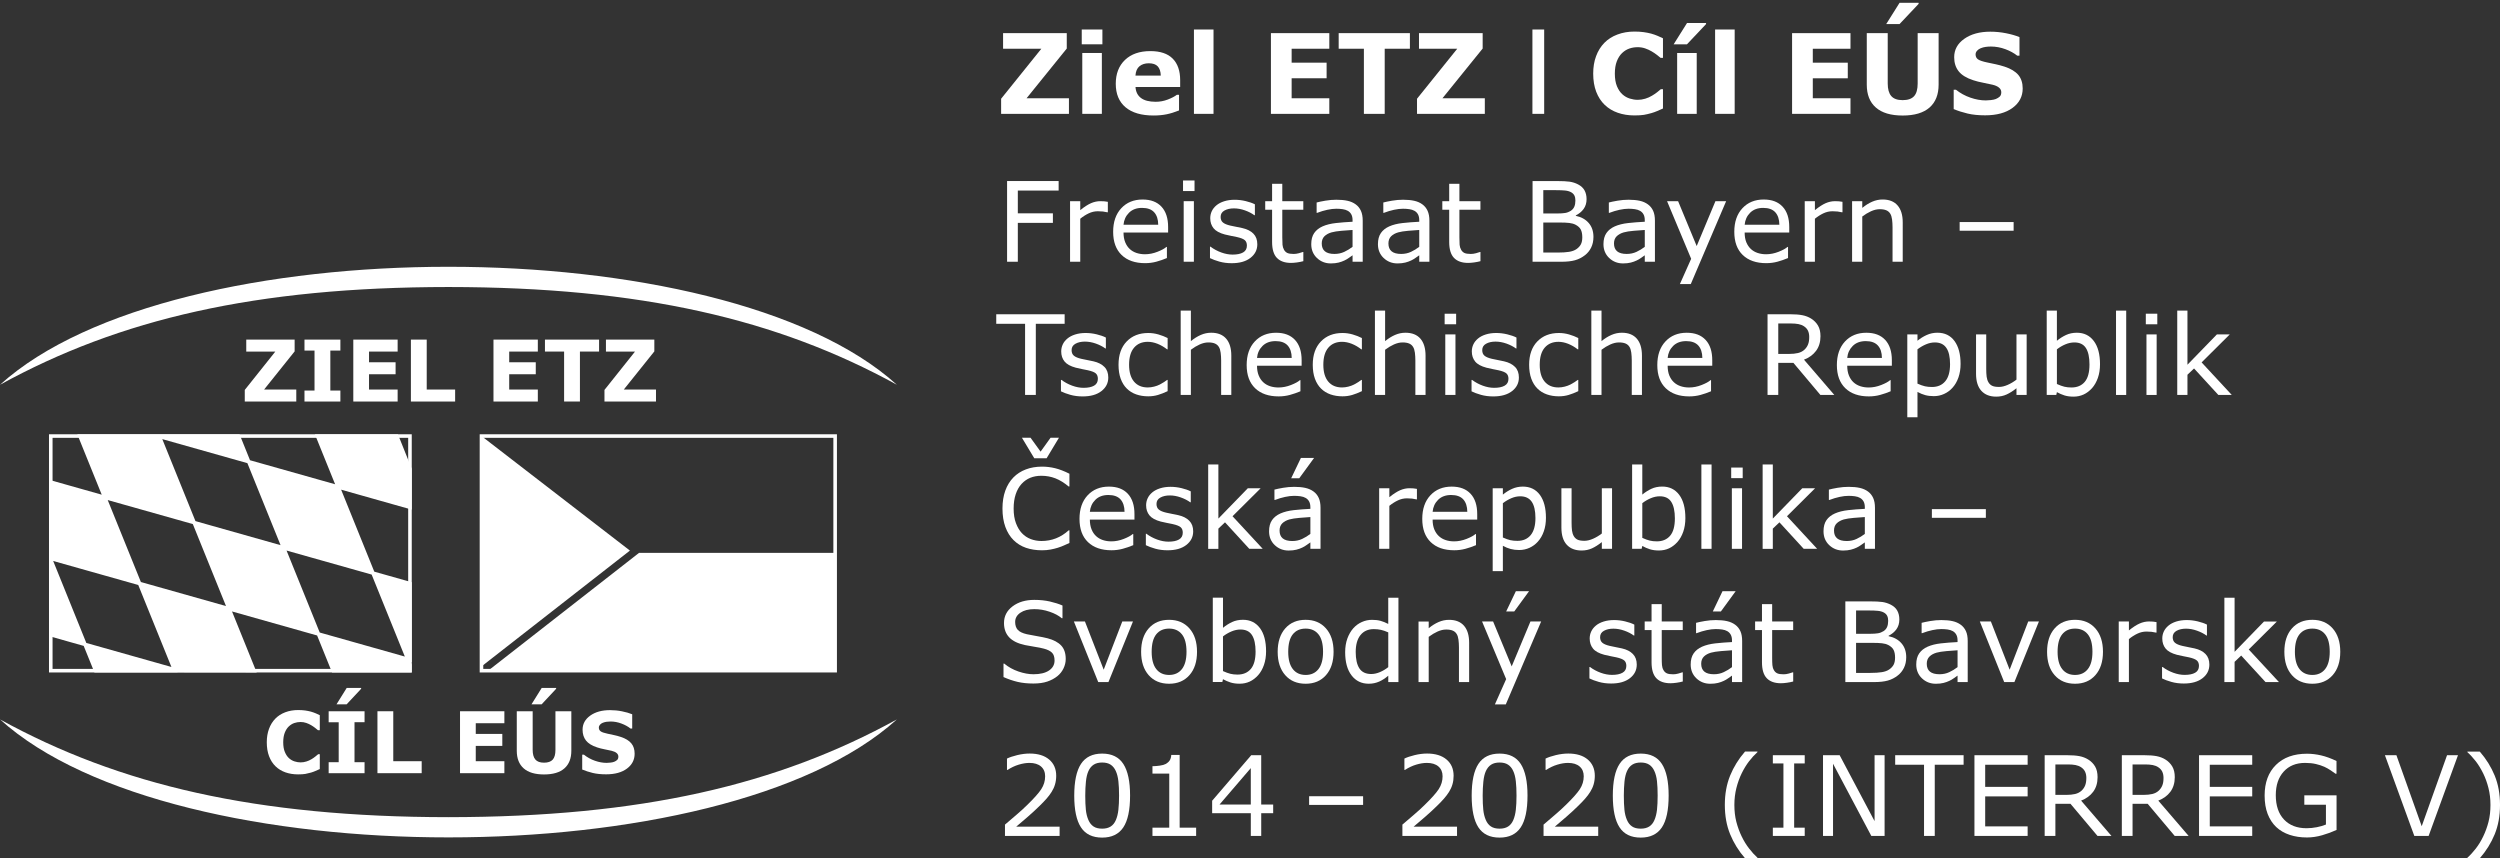 <?xml version="1.0" encoding="utf-8"?>
<!-- Generator: Adobe Illustrator 15.1.0, SVG Export Plug-In . SVG Version: 6.00 Build 0)  -->
<!DOCTYPE svg PUBLIC "-//W3C//DTD SVG 1.1//EN" "http://www.w3.org/Graphics/SVG/1.1/DTD/svg11.dtd">
<svg version="1.1" id="Vrstva_1" xmlns="http://www.w3.org/2000/svg" xmlns:xlink="http://www.w3.org/1999/xlink" x="0px" y="0px"
	 width="171.143px" height="58.754px" viewBox="0 0 171.143 58.754" enable-background="new 0 0 171.143 58.754"
	 xml:space="preserve">
<rect x="0" y="0" width="171.143" height="58.754" fill="#333333" stroke="none"/>
<g>
	<path fill="#FFFFFF" d="M9.555,39.945l-6.079-1.716v-5.225l3.693,1.043l-1.697-4.196h5.342l0.091,0.026l2.386,5.898l-6.122-1.728
		L9.555,39.945z M17.026,31.605l-0.709-1.754h-5.422l0.01,0.026L17.026,31.605z M3.476,38.321v5.132l2.343,0.662L3.476,38.321z
		 M17.026,31.605l2.386,5.899l6.121,1.728l-2.385-5.898l4.917,1.39v-2.64l-0.904-2.232h-5.422l1.408,3.482L17.026,31.605z
		 M9.555,39.945l2.386,5.898l-6.122-1.729l0.728,1.798h5.422l-0.028-0.069l0.246,0.069h5.204l-1.714-4.239L9.555,39.945z
		 M27.919,45.13l-6.121-1.729l1.015,2.511h5.252V45.49L27.919,45.13l0.146,0.042v-5.226l-2.532-0.715L27.919,45.13z M19.412,37.504
		l-6.121-1.729l2.386,5.898l6.121,1.729L19.412,37.504z"/>
</g>
<g>
	<path fill="#FFFFFF" d="M57.294,46.035H32.838V29.729h24.456V46.035z M33.083,45.791H57.05V29.973H33.083V45.791z"/>
</g>
<g>
	<path fill="#FFFFFF" d="M28.187,46.035H3.354V29.729h24.833V46.035z M3.598,45.791h24.345V29.973H3.598V45.791z"/>
</g>
<g>
	<path fill="#FFFFFF" d="M30.699,19.648c13.184,0.01,22.529,2.199,30.699,6.692c-5.996-5.428-18.401-8.077-30.699-8.077
		C18.401,18.263,5.995,20.912,0,26.34C8.17,21.847,17.515,19.658,30.699,19.648"/>
</g>
<g>
	<path fill="#FFFFFF" d="M30.699,55.941c13.184-0.01,22.529-2.199,30.699-6.693c-5.996,5.429-18.401,8.078-30.699,8.078
		c-12.298,0-24.704-2.648-30.699-8.078C8.17,53.742,17.515,55.932,30.699,55.941"/>
</g>
<g>
	<polygon fill="#FFFFFF" points="20.283,27.488 16.756,27.488 16.756,26.693 18.848,24.068 16.858,24.068 16.858,23.248 
		20.17,23.248 20.17,24.056 18.079,26.667 20.283,26.667 	"/>
</g>
<g>
	<polygon fill="#FFFFFF" points="23.302,27.488 20.844,27.488 20.844,26.736 21.531,26.736 21.531,23.999 20.844,23.999 
		20.844,23.248 23.302,23.248 23.302,23.999 22.614,23.999 22.614,26.736 23.302,26.736 	"/>
</g>
<g>
	<polygon fill="#FFFFFF" points="27.221,27.488 24.186,27.488 24.186,23.248 27.221,23.248 27.221,24.068 25.262,24.068 
		25.262,24.8 27.081,24.8 27.081,25.62 25.262,25.62 25.262,26.667 27.221,26.667 	"/>
</g>
<g>
	<polygon fill="#FFFFFF" points="31.157,27.488 28.129,27.488 28.129,23.248 29.212,23.248 29.212,26.667 31.157,26.667 	"/>
</g>
<g>
	<polygon fill="#FFFFFF" points="36.818,27.488 33.782,27.488 33.782,23.248 36.818,23.248 36.818,24.068 34.859,24.068 
		34.859,24.8 36.677,24.8 36.677,25.62 34.859,25.62 34.859,26.667 36.818,26.667 	"/>
</g>
<g>
	<polygon fill="#FFFFFF" points="41.011,24.067 39.7,24.067 39.7,27.487 38.617,27.487 38.617,24.067 37.306,24.067 37.306,23.248 
		41.011,23.248 	"/>
</g>
<g>
	<polygon fill="#FFFFFF" points="44.907,27.488 41.38,27.488 41.38,26.693 43.471,24.068 41.481,24.068 41.481,23.248 
		44.794,23.248 44.794,24.056 42.703,26.667 44.907,26.667 	"/>
</g>
<g>
	<path fill="#FFFFFF" d="M20.406,53.012c-0.312,0-0.6-0.045-0.864-0.138c-0.264-0.093-0.491-0.231-0.681-0.416
		c-0.19-0.184-0.337-0.414-0.441-0.688c-0.105-0.276-0.157-0.595-0.157-0.954c0-0.337,0.05-0.642,0.15-0.915
		c0.099-0.273,0.244-0.507,0.434-0.703c0.182-0.188,0.408-0.333,0.678-0.437c0.27-0.102,0.564-0.153,0.884-0.153
		c0.176,0,0.336,0.011,0.478,0.029c0.142,0.021,0.273,0.047,0.393,0.079c0.126,0.036,0.24,0.076,0.343,0.121
		c0.102,0.044,0.192,0.086,0.269,0.124v1.028h-0.124c-0.053-0.046-0.119-0.099-0.199-0.162c-0.08-0.062-0.171-0.124-0.272-0.184
		c-0.104-0.061-0.215-0.111-0.336-0.153c-0.12-0.042-0.249-0.063-0.386-0.063c-0.152,0-0.297,0.024-0.434,0.072
		s-0.264,0.129-0.381,0.24c-0.111,0.108-0.2,0.251-0.269,0.429c-0.069,0.179-0.103,0.396-0.103,0.648
		c0,0.266,0.037,0.486,0.112,0.665c0.074,0.179,0.167,0.318,0.28,0.421c0.115,0.104,0.243,0.179,0.384,0.223
		c0.14,0.045,0.28,0.067,0.417,0.067c0.131,0,0.261-0.021,0.39-0.061c0.129-0.039,0.248-0.093,0.357-0.16
		c0.092-0.056,0.178-0.113,0.256-0.177c0.079-0.062,0.144-0.116,0.195-0.161h0.113v1.014c-0.106,0.048-0.206,0.093-0.302,0.134
		c-0.096,0.042-0.196,0.078-0.302,0.109c-0.137,0.038-0.266,0.069-0.386,0.091C20.782,53.002,20.616,53.012,20.406,53.012"/>
</g>
<g>
	<path fill="#FFFFFF" d="M24.957,52.93h-2.458v-0.752h0.687v-2.736h-0.687V48.69h2.458v0.752h-0.688v2.736h0.688V52.93z
		 M24.723,47.095v0.057l-0.992,1.063h-0.694l0.696-1.119H24.723z"/>
</g>
<g>
	<polygon fill="#FFFFFF" points="28.867,52.93 25.839,52.93 25.839,48.69 26.922,48.69 26.922,52.11 28.867,52.11 	"/>
</g>
<g>
	<polygon fill="#FFFFFF" points="34.528,52.93 31.492,52.93 31.492,48.69 34.528,48.69 34.528,49.51 32.569,49.51 32.569,50.242 
		34.387,50.242 34.387,51.062 32.569,51.062 32.569,52.11 34.528,52.11 	"/>
</g>
<g>
	<path fill="#FFFFFF" d="M39.112,51.395c0,0.524-0.158,0.926-0.473,1.205c-0.316,0.279-0.781,0.417-1.396,0.417
		c-0.614,0-1.079-0.138-1.394-0.417s-0.472-0.68-0.472-1.202V48.69h1.088v2.646c0,0.295,0.061,0.514,0.183,0.657
		c0.122,0.145,0.321,0.218,0.595,0.218c0.271,0,0.469-0.07,0.594-0.208c0.125-0.14,0.187-0.361,0.187-0.667V48.69h1.088V51.395z
		 M38.072,47.095v0.057l-0.992,1.063h-0.694l0.696-1.119H38.072z"/>
</g>
<g>
	<path fill="#FFFFFF" d="M43.445,51.597c0,0.418-0.175,0.757-0.526,1.019c-0.35,0.261-0.826,0.392-1.428,0.392
		c-0.348,0-0.651-0.032-0.909-0.093c-0.259-0.063-0.5-0.141-0.726-0.235v-1.017h0.118c0.224,0.181,0.474,0.318,0.752,0.416
		c0.277,0.097,0.543,0.145,0.799,0.145c0.066,0,0.152-0.005,0.259-0.017c0.108-0.011,0.195-0.03,0.263-0.058
		c0.082-0.033,0.15-0.075,0.204-0.128c0.054-0.051,0.08-0.127,0.08-0.228c0-0.092-0.039-0.173-0.117-0.24
		c-0.078-0.067-0.192-0.119-0.342-0.155c-0.158-0.037-0.325-0.073-0.501-0.106c-0.175-0.033-0.34-0.076-0.494-0.127
		c-0.354-0.116-0.608-0.273-0.763-0.471c-0.155-0.199-0.233-0.445-0.233-0.739c0-0.396,0.176-0.717,0.526-0.967
		c0.351-0.25,0.801-0.374,1.352-0.374c0.276,0,0.549,0.026,0.819,0.081c0.27,0.054,0.503,0.121,0.701,0.202v0.978h-0.116
		c-0.169-0.137-0.376-0.251-0.622-0.343c-0.245-0.093-0.495-0.139-0.751-0.139c-0.09,0-0.18,0.006-0.269,0.019
		s-0.176,0.036-0.258,0.069c-0.073,0.029-0.136,0.072-0.189,0.131c-0.053,0.058-0.079,0.123-0.079,0.197
		c0,0.112,0.042,0.198,0.127,0.257c0.084,0.061,0.244,0.115,0.479,0.164c0.154,0.032,0.302,0.064,0.444,0.095
		c0.142,0.029,0.295,0.071,0.458,0.125c0.322,0.106,0.559,0.251,0.712,0.435C43.368,51.067,43.445,51.305,43.445,51.597"/>
</g>
<g>
	<path fill="#FFFFFF" d="M28.187,46.034h-5.456l-1.023-2.531l-5.825-1.645l1.689,4.176l-5.426-0.006l0.003,0.006H6.465l-0.736-1.818
		l-2.374-0.671v-10.7l0.155,0.043l3.454,0.976l-1.672-4.133h11.107l0.717,1.775l5.825,1.645l-1.383-3.419h5.684l0.944,2.354v2.8
		l-0.155-0.043l-4.678-1.322l2.27,5.613l2.563,0.724v5.479l-0.061-0.018l0.061,0.174V46.034z M22.895,45.792h5.048v-0.278
		l-0.115-0.282l-5.825-1.645L22.895,45.792z M12.204,45.792h5.007l-1.625-4.018L9.76,40.129l2.271,5.613L12.204,45.792z
		 M6.629,45.792h4.68l-5.285-1.492L6.629,45.792z M5.909,44.014l5.826,1.645l-2.271-5.613L3.64,38.402L5.909,44.014z M21.888,43.301
		l5.825,1.645l0-0.001h0l-2.271-5.612l-5.825-1.644L21.888,43.301z M25.738,39.417l2.205,5.45v-4.828L25.738,39.417z M3.598,43.361
		l2.016,0.569l-2.016-4.984V43.361z M15.767,41.573l5.825,1.645l-2.271-5.612l-5.825-1.646L15.767,41.573z M9.645,39.844
		l5.826,1.645l-2.271-5.613l-5.826-1.644L9.645,39.844z M3.598,38.137l5.751,1.623l-2.271-5.612l-3.481-0.983V38.137z
		 M19.502,37.404l5.825,1.644l-2.27-5.613l-5.826-1.645L19.502,37.404z M13.381,35.674l5.825,1.646l-2.271-5.614l-5.825-1.645
		L13.381,35.674z M7.259,33.947l5.826,1.644l-2.289-5.618H5.652L7.259,33.947z M23.237,33.233l4.706,1.33v-2.456l-0.865-2.134h-5.16
		L23.237,33.233z M16.82,31.42l-0.585-1.448h-4.544L16.82,31.42z"/>
</g>
<g>
	<polygon fill="#FFFFFF" points="43.745,37.849 33.417,45.913 57.173,45.913 57.173,37.849 	"/>
</g>
<g>
	<polygon fill="#FFFFFF" points="43.122,37.691 32.96,29.851 32.96,45.624 	"/>
</g>
<g>
	<g>
		<path fill="#FFFFFF" d="M73.177,7.794h-4.643V6.759l2.753-3.422h-2.619V2.269h4.36v1.054l-2.752,3.403h2.901V7.794z"/>
	</g>
	<g>
		<path fill="#FFFFFF" d="M75.467,3.033h-1.414V2.02h1.414V3.033z M75.43,7.794h-1.34V3.627h1.34V7.794z"/>
	</g>
	<g>
		<path fill="#FFFFFF" d="M80.792,5.958h-3.058c0.02,0.327,0.144,0.577,0.373,0.75c0.229,0.173,0.566,0.26,1.011,0.26
			c0.282,0,0.555-0.051,0.82-0.152c0.265-0.102,0.474-0.21,0.627-0.327h0.148v1.072c-0.302,0.122-0.586,0.209-0.854,0.264
			c-0.267,0.054-0.563,0.082-0.887,0.082c-0.836,0-1.477-0.188-1.922-0.564s-0.668-0.912-0.668-1.607
			c0-0.688,0.211-1.232,0.633-1.635c0.421-0.402,1-0.603,1.735-0.603c0.678,0,1.188,0.171,1.529,0.514s0.512,0.835,0.512,1.479
			V5.958z M79.463,5.174c-0.007-0.279-0.077-0.49-0.208-0.631c-0.131-0.141-0.335-0.211-0.612-0.211
			c-0.257,0-0.469,0.067-0.634,0.201C77.843,4.666,77.75,4.88,77.73,5.174H79.463z"/>
	</g>
	<g>
		<path fill="#FFFFFF" d="M83.074,7.794h-1.34V2.02h1.34V7.794z"/>
	</g>
	<g>
		<path fill="#FFFFFF" d="M91.001,7.794h-3.997V2.269h3.997v1.068h-2.579v0.954h2.394V5.36h-2.394v1.366h2.579V7.794z"/>
	</g>
	<g>
		<path fill="#FFFFFF" d="M96.519,3.337h-1.726v4.457h-1.425V3.337h-1.726V2.269h4.876V3.337z"/>
	</g>
	<g>
		<path fill="#FFFFFF" d="M101.647,7.794h-4.642V6.759l2.753-3.422H97.14V2.269h4.359v1.054l-2.752,3.403h2.9V7.794z"/>
	</g>
</g>
<g>
	<g>
		<path fill="#FFFFFF" d="M105.71,7.794h-0.805V2.02h0.805V7.794z"/>
	</g>
</g>
<g>
	<g>
		<path fill="#FFFFFF" d="M111.886,7.902c-0.41,0-0.789-0.061-1.137-0.182s-0.646-0.302-0.896-0.542
			c-0.25-0.24-0.443-0.539-0.582-0.898c-0.137-0.358-0.205-0.773-0.205-1.243c0-0.438,0.064-0.835,0.197-1.191
			c0.131-0.356,0.32-0.662,0.57-0.917c0.24-0.245,0.537-0.434,0.893-0.567c0.355-0.134,0.742-0.201,1.164-0.201
			c0.232,0,0.441,0.013,0.629,0.039s0.359,0.06,0.518,0.102c0.166,0.047,0.316,0.1,0.451,0.158s0.252,0.112,0.354,0.162v1.339
			h-0.162c-0.07-0.059-0.156-0.129-0.262-0.21c-0.105-0.081-0.225-0.161-0.359-0.24c-0.135-0.079-0.283-0.146-0.441-0.2
			s-0.328-0.081-0.508-0.081c-0.201,0-0.391,0.031-0.572,0.094c-0.18,0.063-0.348,0.167-0.5,0.313
			c-0.146,0.141-0.264,0.327-0.355,0.56c-0.09,0.232-0.135,0.513-0.135,0.844c0,0.346,0.049,0.634,0.146,0.867
			c0.098,0.232,0.221,0.415,0.369,0.548c0.15,0.136,0.32,0.233,0.506,0.291c0.186,0.058,0.367,0.087,0.549,0.087
			c0.172,0,0.344-0.026,0.514-0.078s0.326-0.122,0.469-0.21c0.121-0.071,0.234-0.148,0.338-0.229s0.189-0.151,0.256-0.21h0.148
			v1.321c-0.139,0.062-0.27,0.12-0.396,0.174c-0.127,0.054-0.258,0.102-0.396,0.141c-0.182,0.052-0.352,0.091-0.51,0.119
			C112.38,7.888,112.163,7.902,111.886,7.902z"/>
	</g>
	<g>
		<path fill="#FFFFFF" d="M116.792,1.575v0.074l-1.307,1.384h-0.912l0.916-1.458H116.792z M116.153,7.794h-1.34V3.627h1.34V7.794z"
			/>
	</g>
	<g>
		<path fill="#FFFFFF" d="M118.751,7.794h-1.34V2.02h1.34V7.794z"/>
	</g>
	<g>
		<path fill="#FFFFFF" d="M126.679,7.794h-3.998V2.269h3.998v1.068h-2.58v0.954h2.395V5.36h-2.395v1.366h2.58V7.794z"/>
	</g>
	<g>
		<path fill="#FFFFFF" d="M132.712,5.794c0,0.683-0.209,1.206-0.623,1.569c-0.416,0.364-1.029,0.546-1.838,0.546
			s-1.42-0.182-1.834-0.546c-0.416-0.363-0.623-0.885-0.623-1.566V2.269h1.434v3.447c0,0.383,0.08,0.669,0.24,0.857
			c0.162,0.188,0.422,0.282,0.783,0.282c0.357,0,0.617-0.09,0.781-0.271c0.164-0.18,0.246-0.47,0.246-0.868V2.269h1.434V5.794z
			 M131.343,0.191v0.074l-1.307,1.384h-0.912l0.916-1.458H131.343z"/>
	</g>
	<g>
		<path fill="#FFFFFF" d="M138.468,6.058c0,0.544-0.232,0.987-0.693,1.327c-0.461,0.34-1.088,0.51-1.879,0.51
			c-0.459,0-0.857-0.04-1.197-0.121c-0.34-0.08-0.658-0.182-0.955-0.306V6.143h0.156c0.293,0.235,0.623,0.416,0.988,0.542
			c0.365,0.126,0.715,0.189,1.053,0.189c0.086,0,0.199-0.007,0.34-0.022c0.143-0.015,0.258-0.04,0.346-0.074
			c0.109-0.045,0.199-0.101,0.27-0.167c0.07-0.067,0.105-0.166,0.105-0.297c0-0.122-0.051-0.226-0.154-0.314
			c-0.102-0.087-0.252-0.155-0.451-0.202c-0.207-0.049-0.426-0.096-0.658-0.139c-0.23-0.043-0.449-0.098-0.65-0.165
			c-0.467-0.151-0.801-0.355-1.004-0.614c-0.205-0.258-0.307-0.58-0.307-0.963c0-0.515,0.23-0.935,0.691-1.26
			c0.463-0.325,1.055-0.488,1.779-0.488c0.365,0,0.725,0.036,1.078,0.106c0.355,0.07,0.662,0.159,0.922,0.265v1.273h-0.15
			c-0.223-0.178-0.496-0.327-0.818-0.447c-0.324-0.12-0.654-0.18-0.99-0.18c-0.119,0-0.236,0.008-0.354,0.024
			s-0.23,0.046-0.34,0.091c-0.096,0.037-0.18,0.094-0.248,0.169c-0.07,0.076-0.105,0.162-0.105,0.258
			c0,0.146,0.057,0.258,0.168,0.336c0.111,0.078,0.322,0.149,0.631,0.213c0.203,0.042,0.398,0.083,0.584,0.123
			c0.188,0.04,0.389,0.094,0.604,0.163c0.424,0.139,0.734,0.328,0.938,0.566C138.366,5.367,138.468,5.677,138.468,6.058z"/>
	</g>
</g>
<g>
</g>
<g>
	<g>
		<path fill="#FFFFFF" d="M72.471,13.045h-2.794v1.559h2.401v0.653h-2.401v2.661h-0.735v-5.525h3.529V13.045z"/>
	</g>
	<g>
		<path fill="#FFFFFF" d="M75.84,14.533h-0.037c-0.104-0.025-0.205-0.043-0.302-0.054c-0.098-0.011-0.213-0.017-0.347-0.017
			c-0.215,0-0.423,0.048-0.624,0.143c-0.2,0.095-0.393,0.218-0.579,0.369v2.943h-0.698v-4.145h0.698v0.612
			c0.277-0.223,0.521-0.38,0.733-0.473s0.427-0.139,0.647-0.139c0.121,0,0.209,0.003,0.264,0.009
			c0.054,0.006,0.136,0.018,0.245,0.035V14.533z"/>
	</g>
	<g>
		<path fill="#FFFFFF" d="M79.967,15.917h-3.054c0,0.255,0.039,0.477,0.115,0.666c0.077,0.189,0.182,0.344,0.315,0.466
			c0.128,0.119,0.281,0.208,0.458,0.267c0.177,0.059,0.372,0.089,0.584,0.089c0.282,0,0.566-0.056,0.852-0.169
			c0.286-0.112,0.489-0.223,0.61-0.332h0.037v0.761c-0.235,0.099-0.475,0.182-0.72,0.249c-0.245,0.067-0.502,0.101-0.771,0.101
			c-0.688,0-1.225-0.187-1.611-0.559c-0.386-0.373-0.579-0.901-0.579-1.586c0-0.678,0.185-1.216,0.555-1.614
			c0.37-0.398,0.856-0.598,1.46-0.598c0.559,0,0.99,0.164,1.293,0.49c0.303,0.327,0.455,0.791,0.455,1.392V15.917z M79.288,15.383
			c-0.002-0.366-0.095-0.649-0.276-0.85c-0.182-0.201-0.458-0.301-0.83-0.301c-0.374,0-0.671,0.11-0.892,0.331
			c-0.222,0.22-0.347,0.493-0.377,0.82H79.288z"/>
	</g>
	<g>
		<path fill="#FFFFFF" d="M81.774,13.079h-0.787v-0.724h0.787V13.079z M81.73,17.917h-0.698v-4.145h0.698V17.917z"/>
	</g>
	<g>
		<path fill="#FFFFFF" d="M86.072,16.723c0,0.378-0.157,0.689-0.47,0.931c-0.313,0.243-0.74,0.364-1.282,0.364
			c-0.307,0-0.588-0.037-0.844-0.109c-0.256-0.073-0.471-0.153-0.644-0.239v-0.783h0.037c0.22,0.166,0.465,0.298,0.735,0.396
			c0.27,0.098,0.528,0.146,0.775,0.146c0.307,0,0.547-0.049,0.72-0.148c0.173-0.099,0.26-0.255,0.26-0.468
			c0-0.163-0.047-0.287-0.141-0.371c-0.094-0.084-0.275-0.156-0.542-0.215c-0.099-0.022-0.228-0.048-0.388-0.078
			s-0.305-0.062-0.436-0.097c-0.364-0.096-0.622-0.238-0.774-0.425c-0.152-0.187-0.228-0.416-0.228-0.688
			c0-0.17,0.035-0.332,0.106-0.482c0.07-0.151,0.177-0.286,0.321-0.404c0.139-0.116,0.315-0.208,0.529-0.276
			c0.214-0.068,0.453-0.102,0.718-0.102c0.247,0,0.498,0.03,0.751,0.091c0.253,0.061,0.464,0.134,0.632,0.221v0.746h-0.037
			c-0.178-0.131-0.395-0.242-0.649-0.333c-0.255-0.09-0.504-0.135-0.75-0.135c-0.255,0-0.47,0.049-0.646,0.146
			c-0.176,0.098-0.264,0.243-0.264,0.436c0,0.171,0.053,0.299,0.16,0.386c0.104,0.086,0.272,0.157,0.505,0.211
			c0.128,0.03,0.272,0.059,0.432,0.089s0.292,0.057,0.399,0.082c0.324,0.074,0.574,0.202,0.75,0.382
			C85.984,16.178,86.072,16.421,86.072,16.723z"/>
	</g>
	<g>
		<path fill="#FFFFFF" d="M89.222,17.88c-0.131,0.035-0.274,0.063-0.429,0.085c-0.154,0.022-0.293,0.033-0.414,0.033
			c-0.423,0-0.744-0.114-0.965-0.341c-0.22-0.228-0.33-0.592-0.33-1.095v-2.204h-0.471v-0.586h0.471v-1.191h0.698v1.191h1.439v0.586
			h-1.439v1.889c0,0.218,0.005,0.388,0.015,0.51s0.044,0.237,0.104,0.343c0.055,0.099,0.13,0.171,0.225,0.217
			c0.096,0.045,0.24,0.068,0.437,0.068c0.113,0,0.232-0.017,0.355-0.05c0.124-0.034,0.213-0.062,0.268-0.083h0.037V17.88z"/>
	</g>
	<g>
		<path fill="#FFFFFF" d="M93.286,17.917h-0.693v-0.441c-0.063,0.042-0.146,0.101-0.251,0.176c-0.104,0.075-0.207,0.135-0.306,0.18
			c-0.116,0.057-0.25,0.104-0.401,0.143c-0.15,0.038-0.327,0.058-0.53,0.058c-0.374,0-0.69-0.124-0.95-0.371
			c-0.26-0.248-0.39-0.563-0.39-0.946c0-0.314,0.067-0.568,0.202-0.763s0.327-0.347,0.577-0.458
			c0.253-0.111,0.556-0.187,0.909-0.226s0.733-0.069,1.14-0.089v-0.107c0-0.158-0.028-0.29-0.084-0.394s-0.135-0.186-0.239-0.245
			c-0.099-0.057-0.218-0.095-0.356-0.115c-0.139-0.02-0.283-0.03-0.434-0.03c-0.184,0-0.388,0.024-0.612,0.072
			c-0.226,0.048-0.458,0.118-0.698,0.21h-0.037v-0.709c0.137-0.037,0.333-0.078,0.591-0.123c0.257-0.044,0.511-0.066,0.761-0.066
			c0.291,0,0.546,0.024,0.763,0.072c0.216,0.048,0.403,0.13,0.562,0.247c0.156,0.114,0.274,0.261,0.356,0.442
			s0.122,0.404,0.122,0.671V17.917z M92.592,16.897v-1.154c-0.213,0.013-0.464,0.031-0.752,0.056
			c-0.288,0.025-0.517,0.061-0.685,0.108c-0.2,0.057-0.362,0.146-0.486,0.265c-0.123,0.12-0.186,0.285-0.186,0.496
			c0,0.237,0.072,0.416,0.216,0.536s0.362,0.18,0.656,0.18c0.245,0,0.469-0.048,0.672-0.143S92.418,17.031,92.592,16.897z"/>
	</g>
	<g>
		<path fill="#FFFFFF" d="M97.851,17.917h-0.693v-0.441c-0.063,0.042-0.146,0.101-0.251,0.176c-0.104,0.075-0.207,0.135-0.306,0.18
			c-0.116,0.057-0.25,0.104-0.401,0.143c-0.15,0.038-0.327,0.058-0.53,0.058c-0.374,0-0.69-0.124-0.95-0.371
			c-0.26-0.248-0.39-0.563-0.39-0.946c0-0.314,0.067-0.568,0.202-0.763s0.327-0.347,0.577-0.458
			c0.253-0.111,0.556-0.187,0.909-0.226s0.733-0.069,1.14-0.089v-0.107c0-0.158-0.029-0.29-0.084-0.394
			c-0.056-0.104-0.135-0.186-0.239-0.245c-0.099-0.057-0.218-0.095-0.356-0.115c-0.139-0.02-0.283-0.03-0.434-0.03
			c-0.184,0-0.388,0.024-0.612,0.072c-0.226,0.048-0.458,0.118-0.698,0.21h-0.037v-0.709c0.137-0.037,0.333-0.078,0.591-0.123
			c0.257-0.044,0.511-0.066,0.761-0.066c0.291,0,0.546,0.024,0.763,0.072c0.216,0.048,0.404,0.13,0.562,0.247
			c0.156,0.114,0.273,0.261,0.355,0.442s0.123,0.404,0.123,0.671V17.917z M97.157,16.897v-1.154
			c-0.213,0.013-0.464,0.031-0.752,0.056c-0.288,0.025-0.517,0.061-0.685,0.108c-0.2,0.057-0.362,0.146-0.486,0.265
			c-0.123,0.12-0.186,0.285-0.186,0.496c0,0.237,0.072,0.416,0.216,0.536s0.362,0.18,0.656,0.18c0.245,0,0.469-0.048,0.672-0.143
			S96.983,17.031,97.157,16.897z"/>
	</g>
	<g>
		<path fill="#FFFFFF" d="M101.347,17.88c-0.131,0.035-0.275,0.063-0.43,0.085c-0.154,0.022-0.293,0.033-0.414,0.033
			c-0.422,0-0.744-0.114-0.965-0.341c-0.219-0.228-0.33-0.592-0.33-1.095v-2.204h-0.471v-0.586h0.471v-1.191h0.699v1.191h1.439
			v0.586h-1.439v1.889c0,0.218,0.004,0.388,0.014,0.51s0.045,0.237,0.104,0.343c0.055,0.099,0.131,0.171,0.225,0.217
			c0.096,0.045,0.24,0.068,0.438,0.068c0.113,0,0.232-0.017,0.355-0.05c0.123-0.034,0.213-0.062,0.268-0.083h0.037V17.88z"/>
	</g>
	<g>
		<path fill="#FFFFFF" d="M109.083,16.218c0,0.275-0.053,0.517-0.156,0.728s-0.244,0.383-0.42,0.52
			c-0.207,0.163-0.436,0.279-0.684,0.349s-0.564,0.104-0.949,0.104h-1.959v-5.525h1.637c0.404,0,0.705,0.015,0.906,0.044
			c0.199,0.03,0.391,0.091,0.574,0.186c0.203,0.106,0.35,0.243,0.441,0.41s0.139,0.367,0.139,0.599c0,0.262-0.068,0.485-0.201,0.67
			c-0.133,0.184-0.313,0.332-0.535,0.443v0.03c0.375,0.077,0.668,0.241,0.885,0.492C108.976,15.517,109.083,15.834,109.083,16.218z
			 M107.847,13.728c0-0.134-0.021-0.246-0.066-0.338c-0.045-0.091-0.117-0.166-0.215-0.223c-0.117-0.067-0.258-0.108-0.424-0.125
			c-0.166-0.016-0.371-0.024-0.615-0.024h-0.877v1.596h0.951c0.23,0,0.412-0.012,0.549-0.035s0.262-0.072,0.379-0.146
			c0.115-0.074,0.197-0.17,0.246-0.288C107.823,14.028,107.847,13.889,107.847,13.728z M108.319,16.248
			c0-0.223-0.035-0.399-0.102-0.531c-0.066-0.131-0.188-0.242-0.363-0.334c-0.119-0.062-0.264-0.102-0.432-0.121
			c-0.17-0.019-0.377-0.028-0.619-0.028h-1.154v2.056h0.973c0.322,0,0.586-0.017,0.791-0.05s0.373-0.095,0.504-0.184
			c0.139-0.097,0.24-0.207,0.305-0.331C108.286,16.603,108.319,16.443,108.319,16.248z"/>
	</g>
	<g>
		<path fill="#FFFFFF" d="M113.29,17.917h-0.693v-0.441c-0.063,0.042-0.145,0.101-0.25,0.176c-0.105,0.075-0.207,0.135-0.307,0.18
			c-0.115,0.057-0.25,0.104-0.4,0.143c-0.15,0.038-0.328,0.058-0.531,0.058c-0.373,0-0.689-0.124-0.949-0.371
			c-0.26-0.248-0.391-0.563-0.391-0.946c0-0.314,0.068-0.568,0.203-0.763s0.326-0.347,0.576-0.458
			c0.254-0.111,0.557-0.187,0.91-0.226s0.732-0.069,1.139-0.089v-0.107c0-0.158-0.027-0.29-0.084-0.394
			c-0.055-0.104-0.135-0.186-0.238-0.245c-0.1-0.057-0.219-0.095-0.357-0.115c-0.139-0.02-0.283-0.03-0.434-0.03
			c-0.184,0-0.387,0.024-0.611,0.072c-0.227,0.048-0.459,0.118-0.699,0.21h-0.037v-0.709c0.137-0.037,0.334-0.078,0.592-0.123
			c0.256-0.044,0.51-0.066,0.76-0.066c0.291,0,0.547,0.024,0.762,0.072c0.217,0.048,0.404,0.13,0.563,0.247
			c0.156,0.114,0.275,0.261,0.357,0.442s0.121,0.404,0.121,0.671V17.917z M112.597,16.897v-1.154
			c-0.213,0.013-0.463,0.031-0.752,0.056c-0.287,0.025-0.516,0.061-0.684,0.108c-0.201,0.057-0.363,0.146-0.486,0.265
			c-0.123,0.12-0.186,0.285-0.186,0.496c0,0.237,0.072,0.416,0.215,0.536c0.145,0.12,0.363,0.18,0.656,0.18
			c0.246,0,0.469-0.048,0.672-0.143S112.423,17.031,112.597,16.897z"/>
	</g>
	<g>
		<path fill="#FFFFFF" d="M118.167,13.772l-2.42,5.674h-0.746l0.771-1.729l-1.65-3.945h0.756l1.273,3.073l1.283-3.073H118.167z"/>
	</g>
	<g>
		<path fill="#FFFFFF" d="M122.487,15.917h-3.053c0,0.255,0.037,0.477,0.113,0.666c0.078,0.189,0.184,0.344,0.316,0.466
			c0.129,0.119,0.281,0.208,0.459,0.267c0.176,0.059,0.371,0.089,0.584,0.089c0.281,0,0.566-0.056,0.852-0.169
			c0.285-0.112,0.488-0.223,0.609-0.332h0.037v0.761c-0.234,0.099-0.475,0.182-0.719,0.249c-0.246,0.067-0.502,0.101-0.771,0.101
			c-0.689,0-1.225-0.187-1.611-0.559c-0.387-0.373-0.578-0.901-0.578-1.586c0-0.678,0.184-1.216,0.555-1.614
			c0.369-0.398,0.855-0.598,1.459-0.598c0.561,0,0.99,0.164,1.293,0.49c0.305,0.327,0.455,0.791,0.455,1.392V15.917z M121.81,15.383
			c-0.004-0.366-0.096-0.649-0.277-0.85c-0.182-0.201-0.459-0.301-0.83-0.301c-0.373,0-0.67,0.11-0.893,0.331
			c-0.221,0.22-0.346,0.493-0.375,0.82H121.81z"/>
	</g>
	<g>
		<path fill="#FFFFFF" d="M126.132,14.533h-0.037c-0.104-0.025-0.205-0.043-0.303-0.054c-0.098-0.011-0.213-0.017-0.346-0.017
			c-0.217,0-0.424,0.048-0.625,0.143c-0.199,0.095-0.393,0.218-0.578,0.369v2.943h-0.697v-4.145h0.697v0.612
			c0.277-0.223,0.521-0.38,0.732-0.473s0.428-0.139,0.648-0.139c0.121,0,0.209,0.003,0.264,0.009
			c0.053,0.006,0.135,0.018,0.244,0.035V14.533z"/>
	</g>
	<g>
		<path fill="#FFFFFF" d="M130.255,17.917h-0.697v-2.36c0-0.19-0.012-0.369-0.033-0.536c-0.023-0.167-0.064-0.297-0.123-0.392
			c-0.063-0.104-0.15-0.181-0.268-0.232c-0.117-0.05-0.268-0.076-0.453-0.076c-0.189,0-0.389,0.047-0.598,0.141
			c-0.207,0.094-0.406,0.214-0.598,0.36v3.095h-0.697v-4.145h0.697v0.46c0.219-0.181,0.443-0.321,0.676-0.423
			s0.473-0.152,0.717-0.152c0.447,0,0.789,0.135,1.023,0.405c0.236,0.27,0.354,0.658,0.354,1.165V17.917z"/>
	</g>
	<g>
		<path fill="#FFFFFF" d="M137.847,15.795h-3.695v-0.594h3.695V15.795z"/>
	</g>
</g>
<g>
	<g>
		<path fill="#FFFFFF" d="M72.883,22.165h-1.974v4.873h-0.735v-4.873H68.2v-0.653h4.683V22.165z"/>
	</g>
	<g>
		<path fill="#FFFFFF" d="M75.87,25.843c0,0.378-0.157,0.689-0.47,0.931c-0.313,0.243-0.74,0.364-1.282,0.364
			c-0.307,0-0.588-0.037-0.844-0.109c-0.256-0.073-0.471-0.153-0.644-0.239v-0.783h0.037c0.22,0.166,0.465,0.298,0.735,0.396
			c0.27,0.098,0.528,0.146,0.775,0.146c0.307,0,0.547-0.049,0.72-0.148c0.173-0.099,0.26-0.255,0.26-0.468
			c0-0.163-0.047-0.287-0.141-0.371c-0.094-0.084-0.275-0.156-0.542-0.215c-0.099-0.022-0.228-0.048-0.388-0.078
			s-0.305-0.062-0.436-0.097c-0.364-0.096-0.622-0.238-0.774-0.425c-0.152-0.187-0.228-0.416-0.228-0.688
			c0-0.17,0.035-0.332,0.106-0.482c0.07-0.151,0.177-0.286,0.321-0.404c0.139-0.116,0.315-0.208,0.529-0.276
			c0.214-0.068,0.453-0.102,0.718-0.102c0.247,0,0.498,0.03,0.751,0.091c0.253,0.061,0.464,0.134,0.632,0.221v0.746h-0.037
			c-0.178-0.131-0.395-0.242-0.649-0.333c-0.255-0.09-0.504-0.135-0.75-0.135c-0.255,0-0.47,0.049-0.646,0.146
			c-0.176,0.098-0.264,0.243-0.264,0.436c0,0.171,0.053,0.299,0.16,0.386c0.104,0.086,0.272,0.157,0.505,0.211
			c0.128,0.03,0.272,0.059,0.432,0.089s0.292,0.057,0.399,0.082c0.324,0.074,0.574,0.202,0.75,0.382
			C75.782,25.298,75.87,25.541,75.87,25.843z"/>
	</g>
	<g>
		<path fill="#FFFFFF" d="M79.933,26.778c-0.233,0.111-0.454,0.198-0.663,0.26s-0.431,0.093-0.666,0.093
			c-0.299,0-0.574-0.044-0.824-0.132c-0.25-0.088-0.464-0.221-0.642-0.399c-0.181-0.178-0.32-0.403-0.419-0.675
			s-0.148-0.59-0.148-0.954c0-0.678,0.186-1.21,0.559-1.596c0.372-0.386,0.864-0.579,1.475-0.579c0.237,0,0.471,0.034,0.699,0.1
			c0.229,0.067,0.438,0.148,0.629,0.245v0.775h-0.037c-0.213-0.166-0.433-0.293-0.659-0.382c-0.227-0.089-0.447-0.134-0.663-0.134
			c-0.396,0-0.708,0.133-0.937,0.399s-0.343,0.656-0.343,1.171c0,0.5,0.112,0.884,0.336,1.152c0.224,0.268,0.539,0.402,0.944,0.402
			c0.141,0,0.285-0.019,0.431-0.056c0.146-0.037,0.277-0.085,0.393-0.145c0.102-0.052,0.197-0.107,0.286-0.165
			c0.089-0.058,0.16-0.108,0.212-0.15h0.037V26.778z"/>
	</g>
	<g>
		<path fill="#FFFFFF" d="M84.293,27.038h-0.697v-2.36c0-0.19-0.011-0.369-0.034-0.536c-0.022-0.167-0.063-0.297-0.123-0.392
			c-0.062-0.104-0.151-0.181-0.267-0.232c-0.116-0.05-0.267-0.076-0.453-0.076c-0.19,0-0.39,0.047-0.598,0.141
			c-0.208,0.094-0.407,0.214-0.597,0.36v3.095h-0.698v-5.774h0.698v2.089c0.218-0.181,0.443-0.321,0.675-0.423
			s0.471-0.152,0.716-0.152c0.448,0,0.789,0.135,1.024,0.405c0.235,0.27,0.353,0.658,0.353,1.165V27.038z"/>
	</g>
	<g>
		<path fill="#FFFFFF" d="M89.107,25.038h-3.055c0,0.255,0.038,0.477,0.115,0.666c0.076,0.189,0.182,0.344,0.315,0.466
			c0.129,0.119,0.281,0.208,0.458,0.267c0.177,0.059,0.372,0.089,0.585,0.089c0.282,0,0.565-0.056,0.852-0.169
			c0.285-0.112,0.489-0.223,0.61-0.332h0.037v0.761c-0.235,0.099-0.475,0.182-0.72,0.249c-0.245,0.067-0.503,0.101-0.772,0.101
			c-0.688,0-1.225-0.187-1.61-0.559c-0.386-0.373-0.579-0.901-0.579-1.586c0-0.678,0.185-1.216,0.555-1.614
			c0.37-0.398,0.857-0.598,1.46-0.598c0.559,0,0.99,0.164,1.293,0.49c0.303,0.327,0.455,0.791,0.455,1.392V25.038z M88.427,24.503
			c-0.002-0.366-0.095-0.649-0.276-0.85c-0.182-0.201-0.458-0.301-0.829-0.301c-0.374,0-0.672,0.11-0.893,0.331
			c-0.222,0.22-0.348,0.493-0.377,0.82H88.427z"/>
	</g>
	<g>
		<path fill="#FFFFFF" d="M93.23,26.778c-0.232,0.111-0.453,0.198-0.662,0.26c-0.21,0.062-0.432,0.093-0.667,0.093
			c-0.299,0-0.573-0.044-0.823-0.132s-0.464-0.221-0.643-0.399c-0.181-0.178-0.32-0.403-0.419-0.675s-0.148-0.59-0.148-0.954
			c0-0.678,0.187-1.21,0.559-1.596c0.372-0.386,0.864-0.579,1.475-0.579c0.238,0,0.471,0.034,0.7,0.1
			c0.229,0.067,0.438,0.148,0.629,0.245v0.775h-0.037c-0.213-0.166-0.433-0.293-0.659-0.382c-0.226-0.089-0.447-0.134-0.662-0.134
			c-0.396,0-0.708,0.133-0.937,0.399c-0.229,0.266-0.344,0.656-0.344,1.171c0,0.5,0.112,0.884,0.336,1.152
			c0.224,0.268,0.538,0.402,0.944,0.402c0.141,0,0.284-0.019,0.431-0.056c0.146-0.037,0.276-0.085,0.394-0.145
			c0.101-0.052,0.196-0.107,0.285-0.165s0.16-0.108,0.212-0.15h0.037V26.778z"/>
	</g>
	<g>
		<path fill="#FFFFFF" d="M97.589,27.038h-0.697v-2.36c0-0.19-0.012-0.369-0.033-0.536c-0.022-0.167-0.063-0.297-0.123-0.392
			c-0.062-0.104-0.15-0.181-0.267-0.232c-0.117-0.05-0.268-0.076-0.453-0.076c-0.19,0-0.39,0.047-0.598,0.141
			c-0.208,0.094-0.407,0.214-0.598,0.36v3.095h-0.697v-5.774h0.697v2.089c0.218-0.181,0.443-0.321,0.676-0.423
			s0.472-0.152,0.716-0.152c0.448,0,0.789,0.135,1.025,0.405c0.234,0.27,0.352,0.658,0.352,1.165V27.038z"/>
	</g>
	<g>
		<path fill="#FFFFFF" d="M99.683,22.199h-0.787v-0.724h0.787V22.199z M99.638,27.038H98.94v-4.145h0.697V27.038z"/>
	</g>
	<g>
		<path fill="#FFFFFF" d="M103.979,25.843c0,0.378-0.156,0.689-0.469,0.931c-0.314,0.243-0.74,0.364-1.283,0.364
			c-0.307,0-0.588-0.037-0.844-0.109s-0.471-0.153-0.645-0.239v-0.783h0.037c0.221,0.166,0.465,0.298,0.734,0.396
			s0.529,0.146,0.777,0.146c0.307,0,0.545-0.049,0.719-0.148s0.26-0.255,0.26-0.468c0-0.163-0.047-0.287-0.141-0.371
			c-0.094-0.084-0.275-0.156-0.541-0.215c-0.1-0.022-0.229-0.048-0.389-0.078s-0.305-0.062-0.436-0.097
			c-0.363-0.096-0.623-0.238-0.773-0.425c-0.152-0.187-0.229-0.416-0.229-0.688c0-0.17,0.035-0.332,0.105-0.482
			s0.178-0.286,0.32-0.404c0.139-0.116,0.314-0.208,0.529-0.276c0.215-0.068,0.453-0.102,0.719-0.102c0.246,0,0.498,0.03,0.75,0.091
			c0.254,0.061,0.465,0.134,0.633,0.221v0.746h-0.037c-0.178-0.131-0.395-0.242-0.648-0.333c-0.256-0.09-0.506-0.135-0.75-0.135
			c-0.254,0-0.471,0.049-0.646,0.146s-0.262,0.243-0.262,0.436c0,0.171,0.053,0.299,0.158,0.386
			c0.104,0.086,0.273,0.157,0.506,0.211c0.127,0.03,0.271,0.059,0.432,0.089s0.293,0.057,0.398,0.082
			c0.324,0.074,0.574,0.202,0.75,0.382C103.892,25.298,103.979,25.541,103.979,25.843z"/>
	</g>
	<g>
		<path fill="#FFFFFF" d="M108.044,26.778c-0.232,0.111-0.453,0.198-0.664,0.26c-0.209,0.062-0.43,0.093-0.666,0.093
			c-0.299,0-0.572-0.044-0.822-0.132s-0.465-0.221-0.643-0.399c-0.182-0.178-0.32-0.403-0.42-0.675
			c-0.098-0.272-0.148-0.59-0.148-0.954c0-0.678,0.188-1.21,0.559-1.596c0.373-0.386,0.865-0.579,1.475-0.579
			c0.238,0,0.471,0.034,0.701,0.1c0.229,0.067,0.438,0.148,0.629,0.245v0.775h-0.037c-0.213-0.166-0.434-0.293-0.66-0.382
			c-0.227-0.089-0.447-0.134-0.662-0.134c-0.395,0-0.707,0.133-0.938,0.399c-0.229,0.266-0.342,0.656-0.342,1.171
			c0,0.5,0.111,0.884,0.336,1.152c0.223,0.268,0.537,0.402,0.943,0.402c0.141,0,0.285-0.019,0.432-0.056
			c0.145-0.037,0.275-0.085,0.393-0.145c0.102-0.052,0.197-0.107,0.285-0.165c0.09-0.058,0.16-0.108,0.213-0.15h0.037V26.778z"/>
	</g>
	<g>
		<path fill="#FFFFFF" d="M112.403,27.038h-0.697v-2.36c0-0.19-0.012-0.369-0.033-0.536s-0.063-0.297-0.123-0.392
			c-0.061-0.104-0.15-0.181-0.266-0.232c-0.117-0.05-0.268-0.076-0.453-0.076c-0.191,0-0.391,0.047-0.598,0.141
			c-0.209,0.094-0.408,0.214-0.598,0.36v3.095h-0.697v-5.774h0.697v2.089c0.217-0.181,0.443-0.321,0.676-0.423
			s0.471-0.152,0.715-0.152c0.449,0,0.789,0.135,1.025,0.405c0.234,0.27,0.352,0.658,0.352,1.165V27.038z"/>
	</g>
	<g>
		<path fill="#FFFFFF" d="M117.216,25.038h-3.053c0,0.255,0.037,0.477,0.113,0.666c0.078,0.189,0.184,0.344,0.316,0.466
			c0.129,0.119,0.281,0.208,0.459,0.267c0.176,0.059,0.371,0.089,0.584,0.089c0.281,0,0.566-0.056,0.852-0.169
			c0.285-0.112,0.488-0.223,0.609-0.332h0.037v0.761c-0.234,0.099-0.475,0.182-0.719,0.249c-0.246,0.067-0.502,0.101-0.771,0.101
			c-0.689,0-1.225-0.187-1.611-0.559c-0.387-0.373-0.578-0.901-0.578-1.586c0-0.678,0.184-1.216,0.555-1.614
			c0.369-0.398,0.855-0.598,1.459-0.598c0.561,0,0.99,0.164,1.293,0.49c0.305,0.327,0.455,0.791,0.455,1.392V25.038z
			 M116.538,24.503c-0.004-0.366-0.096-0.649-0.277-0.85c-0.182-0.201-0.459-0.301-0.83-0.301c-0.373,0-0.67,0.11-0.893,0.331
			c-0.221,0.22-0.346,0.493-0.375,0.82H116.538z"/>
	</g>
	<g>
		<path fill="#FFFFFF" d="M125.573,27.038h-0.953l-1.848-2.197h-1.037v2.197h-0.734v-5.525h1.549c0.334,0,0.611,0.021,0.834,0.065
			c0.223,0.043,0.424,0.121,0.602,0.232c0.199,0.126,0.357,0.285,0.469,0.477c0.113,0.192,0.17,0.435,0.17,0.729
			c0,0.398-0.102,0.731-0.301,1c-0.201,0.269-0.477,0.471-0.828,0.606L125.573,27.038z M123.854,23.067
			c0-0.158-0.027-0.299-0.082-0.421c-0.057-0.122-0.148-0.226-0.277-0.31c-0.105-0.072-0.232-0.122-0.379-0.15
			s-0.318-0.042-0.516-0.042h-0.865v2.085h0.742c0.232,0,0.436-0.021,0.609-0.062c0.174-0.041,0.32-0.117,0.441-0.228
			c0.111-0.104,0.193-0.223,0.246-0.358C123.829,23.446,123.854,23.275,123.854,23.067z"/>
	</g>
	<g>
		<path fill="#FFFFFF" d="M129.511,25.038h-3.055c0,0.255,0.039,0.477,0.115,0.666c0.076,0.189,0.182,0.344,0.314,0.466
			c0.129,0.119,0.283,0.208,0.459,0.267c0.178,0.059,0.371,0.089,0.584,0.089c0.283,0,0.566-0.056,0.852-0.169
			c0.287-0.112,0.49-0.223,0.611-0.332h0.037v0.761c-0.234,0.099-0.475,0.182-0.721,0.249c-0.244,0.067-0.502,0.101-0.771,0.101
			c-0.688,0-1.225-0.187-1.609-0.559c-0.387-0.373-0.58-0.901-0.58-1.586c0-0.678,0.186-1.216,0.555-1.614
			c0.371-0.398,0.857-0.598,1.461-0.598c0.559,0,0.99,0.164,1.293,0.49c0.303,0.327,0.455,0.791,0.455,1.392V25.038z
			 M128.831,24.503c-0.002-0.366-0.094-0.649-0.277-0.85c-0.182-0.201-0.457-0.301-0.828-0.301c-0.373,0-0.672,0.11-0.893,0.331
			s-0.348,0.493-0.377,0.82H128.831z"/>
	</g>
	<g>
		<path fill="#FFFFFF" d="M134.216,24.915c0,0.336-0.049,0.644-0.145,0.922c-0.098,0.278-0.232,0.514-0.408,0.707
			c-0.164,0.183-0.355,0.325-0.578,0.425c-0.221,0.101-0.455,0.15-0.703,0.15c-0.215,0-0.41-0.023-0.584-0.07
			s-0.352-0.12-0.533-0.219v1.737h-0.697v-5.674h0.697v0.434c0.186-0.156,0.395-0.286,0.627-0.392
			c0.23-0.105,0.477-0.158,0.74-0.158c0.498,0,0.889,0.189,1.166,0.566C134.077,23.721,134.216,24.245,134.216,24.915z
			 M133.495,24.934c0-0.5-0.084-0.874-0.256-1.121c-0.17-0.248-0.432-0.371-0.787-0.371c-0.199,0-0.4,0.043-0.604,0.13
			c-0.203,0.086-0.398,0.2-0.584,0.341v2.349c0.199,0.089,0.369,0.149,0.512,0.182s0.303,0.048,0.484,0.048
			c0.387,0,0.691-0.131,0.908-0.394C133.388,25.836,133.495,25.448,133.495,24.934z"/>
	</g>
	<g>
		<path fill="#FFFFFF" d="M138.739,27.038h-0.697v-0.46c-0.234,0.186-0.461,0.328-0.676,0.427c-0.215,0.099-0.453,0.148-0.713,0.148
			c-0.436,0-0.773-0.133-1.016-0.399c-0.242-0.266-0.363-0.656-0.363-1.171v-2.69h0.697v2.36c0,0.21,0.01,0.391,0.029,0.54
			c0.02,0.15,0.063,0.278,0.127,0.384c0.066,0.109,0.152,0.188,0.26,0.237c0.105,0.05,0.26,0.074,0.463,0.074
			c0.18,0,0.379-0.047,0.592-0.141c0.215-0.094,0.414-0.214,0.6-0.36v-3.095h0.697V27.038z"/>
	</g>
	<g>
		<path fill="#FFFFFF" d="M143.761,24.934c0,0.346-0.049,0.658-0.146,0.935c-0.098,0.277-0.23,0.51-0.395,0.698
			c-0.176,0.195-0.369,0.342-0.58,0.439s-0.441,0.147-0.693,0.147c-0.236,0-0.441-0.028-0.617-0.083s-0.348-0.131-0.52-0.225
			l-0.043,0.193h-0.654v-5.774h0.697v2.063c0.195-0.161,0.404-0.292,0.625-0.395c0.219-0.103,0.467-0.154,0.742-0.154
			c0.488,0,0.875,0.188,1.158,0.564C143.618,23.718,143.761,24.248,143.761,24.934z M143.04,24.952c0-0.495-0.08-0.87-0.244-1.126
			c-0.164-0.256-0.428-0.384-0.791-0.384c-0.203,0-0.408,0.044-0.615,0.131c-0.209,0.088-0.4,0.201-0.58,0.34v2.375
			c0.199,0.089,0.369,0.151,0.512,0.186s0.303,0.052,0.484,0.052c0.385,0,0.688-0.126,0.906-0.38
			C142.931,25.892,143.04,25.494,143.04,24.952z"/>
	</g>
	<g>
		<path fill="#FFFFFF" d="M145.554,27.038h-0.697v-5.774h0.697V27.038z"/>
	</g>
	<g>
		<path fill="#FFFFFF" d="M147.683,22.199h-0.787v-0.724h0.787V22.199z M147.638,27.038h-0.697v-4.145h0.697V27.038z"/>
	</g>
	<g>
		<path fill="#FFFFFF" d="M152.782,27.038h-0.92l-1.664-1.814l-0.451,0.43v1.384h-0.699v-5.774h0.699v3.704l2.014-2.074h0.881
			l-1.926,1.915L152.782,27.038z"/>
	</g>
</g>
<g>
	<g>
		<path fill="#FFFFFF" d="M73.209,37.17c-0.136,0.059-0.259,0.114-0.369,0.167c-0.11,0.052-0.254,0.106-0.433,0.163
			c-0.151,0.047-0.314,0.087-0.492,0.12c-0.177,0.033-0.372,0.051-0.584,0.051c-0.4,0-0.765-0.057-1.093-0.169
			c-0.328-0.113-0.613-0.289-0.855-0.529c-0.237-0.234-0.423-0.533-0.557-0.896c-0.133-0.363-0.2-0.784-0.2-1.264
			c0-0.455,0.064-0.862,0.193-1.222c0.129-0.358,0.314-0.661,0.557-0.909c0.235-0.239,0.519-0.423,0.852-0.549
			c0.333-0.126,0.702-0.189,1.108-0.189c0.297,0,0.593,0.036,0.889,0.107c0.296,0.072,0.624,0.198,0.985,0.379v0.872h-0.056
			c-0.304-0.255-0.606-0.44-0.905-0.557c-0.3-0.116-0.62-0.175-0.961-0.175c-0.279,0-0.531,0.046-0.755,0.136
			c-0.224,0.091-0.424,0.23-0.6,0.421c-0.17,0.186-0.304,0.42-0.399,0.703c-0.095,0.284-0.143,0.611-0.143,0.982
			c0,0.388,0.052,0.722,0.158,1.002c0.105,0.279,0.24,0.507,0.406,0.683c0.173,0.183,0.375,0.318,0.606,0.406
			c0.231,0.088,0.476,0.132,0.733,0.132c0.354,0,0.686-0.061,0.995-0.182s0.599-0.304,0.869-0.546h0.052V37.17z M72.493,29.967
			l-0.846,1.406h-0.842l-0.846-1.406h0.59l0.687,0.95l0.683-0.95H72.493z"/>
	</g>
	<g>
		<path fill="#FFFFFF" d="M77.663,35.571h-3.054c0,0.255,0.039,0.477,0.115,0.666s0.182,0.345,0.315,0.466
			c0.128,0.118,0.281,0.208,0.458,0.267c0.177,0.06,0.372,0.09,0.584,0.09c0.282,0,0.566-0.057,0.852-0.169
			c0.286-0.113,0.489-0.224,0.61-0.332h0.037v0.761c-0.235,0.099-0.475,0.182-0.72,0.248c-0.245,0.067-0.502,0.101-0.771,0.101
			c-0.688,0-1.225-0.187-1.611-0.559c-0.386-0.372-0.579-0.901-0.579-1.587c0-0.678,0.185-1.216,0.555-1.614
			c0.37-0.397,0.856-0.597,1.46-0.597c0.559,0,0.99,0.163,1.293,0.489c0.303,0.327,0.455,0.791,0.455,1.392V35.571z M76.983,35.037
			c-0.002-0.366-0.095-0.649-0.276-0.851c-0.182-0.2-0.458-0.3-0.83-0.3c-0.374,0-0.671,0.109-0.892,0.33
			c-0.222,0.22-0.347,0.493-0.377,0.82H76.983z"/>
	</g>
	<g>
		<path fill="#FFFFFF" d="M81.682,36.375c0,0.379-0.157,0.689-0.47,0.932c-0.313,0.243-0.74,0.364-1.282,0.364
			c-0.307,0-0.588-0.037-0.844-0.109c-0.256-0.073-0.471-0.153-0.644-0.24V36.54h0.037c0.22,0.165,0.465,0.297,0.735,0.395
			c0.27,0.098,0.528,0.146,0.775,0.146c0.307,0,0.547-0.049,0.72-0.148c0.173-0.099,0.26-0.254,0.26-0.467
			c0-0.164-0.047-0.287-0.141-0.371c-0.094-0.084-0.275-0.156-0.542-0.216c-0.099-0.022-0.228-0.048-0.388-0.078
			c-0.16-0.029-0.305-0.062-0.436-0.096c-0.364-0.097-0.622-0.238-0.774-0.426c-0.152-0.187-0.228-0.416-0.228-0.688
			c0-0.171,0.035-0.332,0.106-0.482c0.07-0.151,0.177-0.286,0.321-0.405c0.139-0.116,0.315-0.208,0.529-0.276
			c0.214-0.067,0.453-0.102,0.718-0.102c0.247,0,0.498,0.03,0.751,0.091c0.253,0.061,0.464,0.134,0.632,0.221v0.746h-0.037
			c-0.178-0.131-0.395-0.242-0.649-0.332c-0.255-0.091-0.504-0.136-0.75-0.136c-0.255,0-0.47,0.049-0.646,0.146
			c-0.176,0.098-0.264,0.243-0.264,0.437c0,0.17,0.053,0.299,0.16,0.386c0.104,0.087,0.272,0.157,0.505,0.211
			c0.128,0.03,0.272,0.06,0.432,0.09c0.16,0.029,0.292,0.057,0.399,0.081c0.324,0.074,0.574,0.202,0.75,0.383
			C81.594,35.832,81.682,36.074,81.682,36.375z"/>
	</g>
	<g>
		<path fill="#FFFFFF" d="M86.443,37.571h-0.92l-1.663-1.814l-0.453,0.431v1.384h-0.698v-5.774h0.698V35.5l2.015-2.075h0.879
			l-1.926,1.915L86.443,37.571z"/>
	</g>
	<g>
		<path fill="#FFFFFF" d="M90.398,37.571h-0.693v-0.441c-0.063,0.042-0.146,0.101-0.251,0.176c-0.104,0.076-0.207,0.136-0.306,0.181
			c-0.116,0.057-0.25,0.104-0.401,0.143c-0.15,0.038-0.327,0.058-0.53,0.058c-0.374,0-0.69-0.124-0.95-0.371s-0.39-0.563-0.39-0.946
			c0-0.314,0.067-0.568,0.202-0.763s0.327-0.347,0.577-0.458c0.253-0.111,0.556-0.188,0.909-0.227
			c0.354-0.04,0.733-0.069,1.14-0.089v-0.108c0-0.158-0.028-0.289-0.084-0.393c-0.056-0.104-0.135-0.186-0.239-0.245
			c-0.099-0.057-0.218-0.096-0.356-0.115s-0.283-0.029-0.434-0.029c-0.184,0-0.388,0.023-0.612,0.072
			c-0.226,0.048-0.458,0.118-0.698,0.209h-0.037v-0.708c0.137-0.037,0.333-0.078,0.591-0.123c0.257-0.044,0.511-0.066,0.761-0.066
			c0.291,0,0.546,0.023,0.762,0.072c0.217,0.048,0.404,0.131,0.563,0.247c0.156,0.113,0.274,0.261,0.356,0.441
			s0.122,0.404,0.122,0.672V37.571z M89.705,36.55v-1.154c-0.213,0.013-0.464,0.031-0.752,0.056
			c-0.288,0.025-0.517,0.061-0.685,0.107c-0.2,0.058-0.362,0.146-0.486,0.266c-0.123,0.12-0.186,0.285-0.186,0.495
			c0,0.238,0.072,0.417,0.216,0.537c0.144,0.119,0.362,0.18,0.656,0.18c0.245,0,0.469-0.048,0.672-0.143
			C89.343,36.798,89.531,36.684,89.705,36.55z M89.957,31.351l-1.013,1.388h-0.553l0.664-1.388H89.957z"/>
	</g>
	<g>
		<path fill="#FFFFFF" d="M97,34.186h-0.037c-0.104-0.024-0.205-0.042-0.303-0.054c-0.098-0.011-0.214-0.017-0.347-0.017
			c-0.216,0-0.424,0.048-0.624,0.144c-0.2,0.095-0.394,0.218-0.579,0.369v2.942h-0.697v-4.146h0.697v0.612
			c0.277-0.223,0.521-0.38,0.733-0.473s0.427-0.14,0.647-0.14c0.121,0,0.209,0.004,0.264,0.01c0.054,0.006,0.136,0.018,0.245,0.035
			V34.186z"/>
	</g>
	<g>
		<path fill="#FFFFFF" d="M101.126,35.571h-3.053c0,0.255,0.037,0.477,0.113,0.666c0.078,0.189,0.184,0.345,0.316,0.466
			c0.129,0.118,0.281,0.208,0.459,0.267c0.176,0.06,0.371,0.09,0.584,0.09c0.281,0,0.566-0.057,0.852-0.169
			c0.285-0.113,0.488-0.224,0.609-0.332h0.037v0.761c-0.234,0.099-0.475,0.182-0.719,0.248c-0.246,0.067-0.502,0.101-0.771,0.101
			c-0.689,0-1.225-0.187-1.611-0.559s-0.578-0.901-0.578-1.587c0-0.678,0.184-1.216,0.555-1.614
			c0.369-0.397,0.855-0.597,1.459-0.597c0.561,0,0.99,0.163,1.293,0.489c0.305,0.327,0.455,0.791,0.455,1.392V35.571z
			 M100.448,35.037c-0.004-0.366-0.096-0.649-0.277-0.851c-0.182-0.2-0.459-0.3-0.83-0.3c-0.373,0-0.67,0.109-0.893,0.33
			c-0.221,0.22-0.346,0.493-0.375,0.82H100.448z"/>
	</g>
	<g>
		<path fill="#FFFFFF" d="M105.831,35.448c0,0.337-0.047,0.645-0.145,0.923c-0.096,0.278-0.232,0.514-0.408,0.707
			c-0.162,0.183-0.355,0.324-0.576,0.425c-0.221,0.1-0.457,0.15-0.703,0.15c-0.215,0-0.41-0.024-0.584-0.071
			c-0.176-0.047-0.354-0.119-0.533-0.219V39.1h-0.697v-5.675h0.697v0.435c0.186-0.156,0.395-0.286,0.625-0.392
			c0.232-0.105,0.479-0.157,0.74-0.157c0.5,0,0.889,0.188,1.168,0.565C105.692,34.253,105.831,34.778,105.831,35.448z
			 M105.112,35.466c0-0.499-0.086-0.873-0.256-1.12c-0.172-0.247-0.434-0.371-0.787-0.371c-0.201,0-0.402,0.043-0.605,0.13
			s-0.396,0.2-0.582,0.341v2.35c0.197,0.089,0.367,0.149,0.51,0.182s0.305,0.048,0.484,0.048c0.389,0,0.691-0.131,0.91-0.393
			C105.003,36.37,105.112,35.981,105.112,35.466z"/>
	</g>
	<g>
		<path fill="#FFFFFF" d="M110.356,37.571h-0.699v-0.46c-0.234,0.186-0.459,0.328-0.674,0.427c-0.217,0.099-0.453,0.148-0.713,0.148
			c-0.436,0-0.775-0.133-1.018-0.399c-0.242-0.266-0.363-0.656-0.363-1.171v-2.69h0.697v2.36c0,0.211,0.01,0.391,0.029,0.54
			c0.021,0.149,0.063,0.278,0.127,0.384c0.066,0.109,0.154,0.188,0.26,0.238c0.105,0.049,0.262,0.074,0.465,0.074
			c0.18,0,0.377-0.047,0.592-0.142c0.213-0.094,0.412-0.214,0.598-0.359v-3.096h0.699V37.571z"/>
	</g>
	<g>
		<path fill="#FFFFFF" d="M115.376,35.466c0,0.347-0.049,0.658-0.146,0.936s-0.229,0.51-0.395,0.697
			c-0.176,0.196-0.369,0.343-0.578,0.44c-0.211,0.098-0.441,0.146-0.695,0.146c-0.234,0-0.439-0.028-0.615-0.084
			s-0.35-0.13-0.52-0.225l-0.045,0.193h-0.652v-5.774h0.697v2.063c0.195-0.161,0.402-0.293,0.623-0.396s0.469-0.153,0.742-0.153
			c0.49,0,0.877,0.188,1.16,0.563S115.376,34.782,115.376,35.466z M114.657,35.485c0-0.494-0.082-0.87-0.246-1.126
			c-0.162-0.256-0.426-0.384-0.789-0.384c-0.203,0-0.408,0.044-0.617,0.132c-0.207,0.088-0.4,0.201-0.578,0.339v2.375
			c0.197,0.09,0.367,0.151,0.51,0.186c0.143,0.035,0.305,0.053,0.484,0.053c0.387,0,0.689-0.127,0.908-0.381
			S114.657,36.027,114.657,35.485z"/>
	</g>
	<g>
		<path fill="#FFFFFF" d="M117.169,37.571h-0.697v-5.774h0.697V37.571z"/>
	</g>
	<g>
		<path fill="#FFFFFF" d="M119.3,32.732h-0.787v-0.724h0.787V32.732z M119.255,37.571h-0.697v-4.146h0.697V37.571z"/>
	</g>
	<g>
		<path fill="#FFFFFF" d="M124.397,37.571h-0.92l-1.662-1.814l-0.453,0.431v1.384h-0.697v-5.774h0.697V35.5l2.016-2.075h0.879
			l-1.926,1.915L124.397,37.571z"/>
	</g>
	<g>
		<path fill="#FFFFFF" d="M128.354,37.571h-0.693v-0.441c-0.063,0.042-0.146,0.101-0.252,0.176
			c-0.104,0.076-0.207,0.136-0.305,0.181c-0.117,0.057-0.25,0.104-0.402,0.143c-0.15,0.038-0.326,0.058-0.529,0.058
			c-0.375,0-0.691-0.124-0.951-0.371s-0.389-0.563-0.389-0.946c0-0.314,0.066-0.568,0.201-0.763s0.328-0.347,0.578-0.458
			c0.252-0.111,0.555-0.188,0.908-0.227c0.354-0.04,0.734-0.069,1.141-0.089v-0.108c0-0.158-0.029-0.289-0.084-0.393
			c-0.057-0.104-0.135-0.186-0.24-0.245c-0.098-0.057-0.217-0.096-0.355-0.115s-0.283-0.029-0.434-0.029
			c-0.184,0-0.389,0.023-0.613,0.072c-0.225,0.048-0.457,0.118-0.697,0.209H125.2v-0.708c0.137-0.037,0.332-0.078,0.59-0.123
			c0.258-0.044,0.512-0.066,0.762-0.066c0.291,0,0.545,0.023,0.762,0.072c0.217,0.048,0.404,0.131,0.563,0.247
			c0.156,0.113,0.273,0.261,0.355,0.441s0.123,0.404,0.123,0.672V37.571z M127.661,36.55v-1.154
			c-0.213,0.013-0.465,0.031-0.752,0.056c-0.289,0.025-0.518,0.061-0.686,0.107c-0.199,0.058-0.361,0.146-0.486,0.266
			c-0.123,0.12-0.186,0.285-0.186,0.495c0,0.238,0.072,0.417,0.217,0.537c0.143,0.119,0.361,0.18,0.656,0.18
			c0.244,0,0.469-0.048,0.672-0.143C127.3,36.798,127.487,36.684,127.661,36.55z"/>
	</g>
	<g>
		<path fill="#FFFFFF" d="M135.946,35.448h-3.695v-0.594h3.695V35.448z"/>
	</g>
</g>
<g>
	<g>
		<path fill="#FFFFFF" d="M72.957,45.114c0,0.215-0.05,0.428-0.15,0.639c-0.1,0.21-0.24,0.388-0.421,0.534
			c-0.198,0.158-0.429,0.282-0.692,0.371c-0.263,0.089-0.581,0.134-0.952,0.134c-0.398,0-0.756-0.037-1.074-0.111
			s-0.642-0.185-0.971-0.331v-0.92h0.052c0.279,0.232,0.602,0.412,0.968,0.538s0.71,0.189,1.032,0.189
			c0.455,0,0.81-0.086,1.063-0.256c0.253-0.171,0.38-0.398,0.38-0.684c0-0.244-0.06-0.425-0.18-0.541s-0.302-0.207-0.547-0.271
			c-0.186-0.049-0.387-0.09-0.603-0.122s-0.446-0.073-0.688-0.123c-0.49-0.104-0.853-0.281-1.089-0.532
			c-0.236-0.251-0.354-0.578-0.354-0.981c0-0.463,0.195-0.842,0.586-1.138c0.391-0.295,0.887-0.443,1.488-0.443
			c0.389,0,0.745,0.037,1.069,0.111s0.611,0.166,0.861,0.274v0.869h-0.052c-0.21-0.179-0.487-0.326-0.83-0.443
			C71.51,41.758,71.16,41.7,70.801,41.7c-0.394,0-0.709,0.082-0.948,0.245s-0.358,0.373-0.358,0.631c0,0.229,0.06,0.41,0.178,0.542
			c0.119,0.131,0.328,0.231,0.627,0.3c0.158,0.035,0.383,0.077,0.675,0.127c0.292,0.049,0.539,0.1,0.742,0.151
			c0.411,0.109,0.72,0.273,0.928,0.494C72.853,44.41,72.957,44.718,72.957,45.114z"/>
	</g>
	<g>
		<path fill="#FFFFFF" d="M77.56,42.545l-1.678,4.146h-0.701l-1.666-4.146h0.757l1.284,3.3l1.272-3.3H77.56z"/>
	</g>
	<g>
		<path fill="#FFFFFF" d="M81.945,44.621c0,0.675-0.173,1.208-0.52,1.599c-0.346,0.392-0.81,0.587-1.392,0.587
			c-0.586,0-1.052-0.195-1.397-0.587c-0.345-0.391-0.518-0.924-0.518-1.599c0-0.676,0.172-1.21,0.518-1.602
			c0.345-0.393,0.811-0.588,1.397-0.588c0.582,0,1.045,0.195,1.392,0.588C81.771,43.411,81.945,43.945,81.945,44.621z
			 M81.225,44.621c0-0.537-0.105-0.937-0.315-1.197c-0.21-0.261-0.502-0.392-0.876-0.392c-0.378,0-0.672,0.131-0.881,0.392
			s-0.313,0.66-0.313,1.197c0,0.52,0.105,0.913,0.315,1.182s0.503,0.402,0.879,0.402c0.371,0,0.663-0.133,0.874-0.398
			C81.119,45.54,81.225,45.145,81.225,44.621z"/>
	</g>
	<g>
		<path fill="#FFFFFF" d="M86.672,44.586c0,0.347-0.049,0.658-0.146,0.936s-0.229,0.51-0.395,0.697
			c-0.176,0.196-0.369,0.343-0.579,0.44c-0.21,0.098-0.442,0.146-0.694,0.146c-0.235,0-0.44-0.028-0.616-0.084
			c-0.176-0.056-0.349-0.13-0.52-0.225l-0.044,0.193h-0.653v-5.774h0.698v2.063c0.195-0.161,0.403-0.293,0.624-0.396
			c0.22-0.103,0.467-0.153,0.742-0.153c0.49,0,0.876,0.188,1.159,0.563S86.672,43.902,86.672,44.586z M85.953,44.605
			c0-0.494-0.082-0.87-0.245-1.126c-0.164-0.256-0.427-0.384-0.791-0.384c-0.203,0-0.408,0.044-0.616,0.132
			c-0.208,0.088-0.4,0.201-0.579,0.339v2.375c0.198,0.09,0.368,0.151,0.51,0.186c0.142,0.035,0.304,0.053,0.484,0.053
			c0.386,0,0.688-0.127,0.907-0.381C85.843,45.544,85.953,45.147,85.953,44.605z"/>
	</g>
	<g>
		<path fill="#FFFFFF" d="M91.293,44.621c0,0.675-0.174,1.208-0.52,1.599c-0.347,0.392-0.811,0.587-1.392,0.587
			c-0.587,0-1.053-0.195-1.397-0.587c-0.345-0.391-0.518-0.924-0.518-1.599c0-0.676,0.173-1.21,0.518-1.602
			c0.345-0.393,0.811-0.588,1.397-0.588c0.581,0,1.045,0.195,1.392,0.588C91.12,43.411,91.293,43.945,91.293,44.621z M90.573,44.621
			c0-0.537-0.104-0.937-0.315-1.197c-0.21-0.261-0.502-0.392-0.875-0.392c-0.379,0-0.673,0.131-0.882,0.392s-0.313,0.66-0.313,1.197
			c0,0.52,0.105,0.913,0.315,1.182s0.503,0.402,0.88,0.402c0.371,0,0.662-0.133,0.873-0.398
			C90.467,45.54,90.573,45.145,90.573,44.621z"/>
	</g>
	<g>
		<path fill="#FFFFFF" d="M95.735,46.691h-0.698v-0.435c-0.2,0.174-0.409,0.309-0.627,0.405c-0.218,0.096-0.454,0.145-0.709,0.145
			c-0.494,0-0.887-0.19-1.178-0.571s-0.437-0.909-0.437-1.585c0-0.352,0.051-0.664,0.15-0.938c0.101-0.275,0.236-0.509,0.406-0.702
			c0.169-0.188,0.364-0.331,0.589-0.43c0.224-0.1,0.455-0.148,0.695-0.148c0.218,0,0.411,0.022,0.579,0.068s0.345,0.117,0.53,0.213
			v-1.796h0.698V46.691z M95.037,45.67v-2.379c-0.188-0.084-0.355-0.142-0.504-0.174s-0.311-0.049-0.486-0.049
			c-0.392,0-0.695,0.137-0.913,0.408c-0.218,0.272-0.326,0.658-0.326,1.158c0,0.492,0.084,0.866,0.252,1.122
			s0.438,0.385,0.809,0.385c0.198,0,0.398-0.044,0.602-0.132S94.861,45.809,95.037,45.67z"/>
	</g>
	<g>
		<path fill="#FFFFFF" d="M100.573,46.691h-0.697v-2.36c0-0.19-0.012-0.369-0.033-0.536s-0.063-0.297-0.123-0.392
			c-0.061-0.104-0.15-0.181-0.266-0.231c-0.117-0.051-0.268-0.076-0.453-0.076c-0.191,0-0.391,0.047-0.598,0.141
			c-0.209,0.095-0.408,0.214-0.598,0.36v3.095h-0.697v-4.146h0.697v0.461c0.217-0.181,0.443-0.322,0.676-0.424
			c0.232-0.101,0.471-0.151,0.715-0.151c0.449,0,0.789,0.135,1.025,0.404c0.234,0.27,0.352,0.658,0.352,1.165V46.691z"/>
	</g>
	<g>
		<path fill="#FFFFFF" d="M105.503,42.545l-2.42,5.675h-0.746l0.771-1.729l-1.65-3.945h0.756l1.273,3.073l1.283-3.073H105.503z
			 M104.675,40.471l-1.014,1.388h-0.553l0.664-1.388H104.675z"/>
	</g>
	<g>
		<path fill="#FFFFFF" d="M112.048,45.496c0,0.379-0.156,0.689-0.469,0.932c-0.314,0.243-0.74,0.364-1.283,0.364
			c-0.307,0-0.588-0.037-0.844-0.11c-0.256-0.072-0.471-0.152-0.645-0.239V45.66h0.037c0.221,0.165,0.465,0.297,0.734,0.395
			s0.529,0.146,0.777,0.146c0.307,0,0.545-0.049,0.719-0.148c0.174-0.099,0.26-0.254,0.26-0.467c0-0.164-0.047-0.287-0.141-0.371
			s-0.275-0.156-0.541-0.216c-0.1-0.022-0.229-0.048-0.389-0.078c-0.16-0.029-0.305-0.062-0.436-0.096
			c-0.363-0.097-0.623-0.238-0.773-0.425c-0.152-0.188-0.229-0.417-0.229-0.688c0-0.171,0.035-0.332,0.105-0.482
			c0.07-0.151,0.178-0.286,0.32-0.405c0.139-0.116,0.314-0.208,0.529-0.276c0.215-0.067,0.453-0.102,0.719-0.102
			c0.246,0,0.498,0.03,0.75,0.091c0.254,0.061,0.465,0.134,0.633,0.221v0.746h-0.037c-0.178-0.131-0.395-0.242-0.648-0.332
			c-0.256-0.091-0.506-0.136-0.75-0.136c-0.254,0-0.471,0.049-0.646,0.146s-0.262,0.243-0.262,0.437c0,0.17,0.053,0.299,0.158,0.386
			c0.104,0.087,0.273,0.157,0.506,0.211c0.127,0.03,0.271,0.06,0.432,0.09c0.16,0.029,0.293,0.057,0.398,0.081
			c0.324,0.074,0.574,0.202,0.75,0.383C111.96,44.952,112.048,45.194,112.048,45.496z"/>
	</g>
	<g>
		<path fill="#FFFFFF" d="M115.198,46.654c-0.131,0.035-0.273,0.063-0.428,0.085c-0.154,0.022-0.293,0.034-0.414,0.034
			c-0.424,0-0.744-0.114-0.965-0.342s-0.33-0.593-0.33-1.095v-2.204h-0.471v-0.587h0.471v-1.19h0.697v1.19h1.439v0.587h-1.439v1.889
			c0,0.218,0.006,0.388,0.016,0.51c0.01,0.123,0.043,0.237,0.104,0.344c0.055,0.099,0.129,0.171,0.225,0.217s0.24,0.069,0.436,0.069
			c0.113,0,0.232-0.017,0.355-0.051c0.125-0.033,0.213-0.061,0.268-0.083h0.037V46.654z"/>
	</g>
	<g>
		<path fill="#FFFFFF" d="M119.261,46.691h-0.693V46.25c-0.063,0.042-0.145,0.101-0.25,0.176c-0.105,0.076-0.207,0.136-0.307,0.181
			c-0.115,0.057-0.25,0.104-0.4,0.143s-0.328,0.058-0.531,0.058c-0.373,0-0.689-0.124-0.949-0.371s-0.391-0.563-0.391-0.946
			c0-0.314,0.068-0.568,0.203-0.763s0.326-0.347,0.576-0.458c0.254-0.111,0.557-0.188,0.91-0.227
			c0.354-0.04,0.732-0.069,1.139-0.089v-0.108c0-0.158-0.027-0.289-0.084-0.393c-0.055-0.104-0.135-0.186-0.238-0.245
			c-0.1-0.057-0.219-0.096-0.357-0.115s-0.283-0.029-0.434-0.029c-0.184,0-0.387,0.023-0.611,0.072
			c-0.227,0.048-0.459,0.118-0.699,0.209h-0.037v-0.708c0.137-0.037,0.334-0.078,0.592-0.123c0.256-0.044,0.51-0.066,0.76-0.066
			c0.291,0,0.547,0.024,0.762,0.072c0.217,0.048,0.404,0.131,0.563,0.247c0.156,0.113,0.275,0.261,0.357,0.441
			s0.121,0.404,0.121,0.672V46.691z M118.567,45.67v-1.154c-0.213,0.013-0.463,0.031-0.752,0.056
			c-0.287,0.025-0.516,0.061-0.684,0.107c-0.201,0.058-0.363,0.146-0.486,0.266s-0.186,0.285-0.186,0.495
			c0,0.238,0.072,0.417,0.215,0.536c0.145,0.12,0.363,0.181,0.656,0.181c0.246,0,0.469-0.048,0.672-0.144
			C118.206,45.918,118.394,45.804,118.567,45.67z M118.819,40.471l-1.012,1.388h-0.553l0.664-1.388H118.819z"/>
	</g>
	<g>
		<path fill="#FFFFFF" d="M122.757,46.654c-0.131,0.035-0.273,0.063-0.428,0.085c-0.154,0.022-0.293,0.034-0.414,0.034
			c-0.424,0-0.744-0.114-0.965-0.342s-0.33-0.593-0.33-1.095v-2.204h-0.471v-0.587h0.471v-1.19h0.697v1.19h1.439v0.587h-1.439v1.889
			c0,0.218,0.006,0.388,0.016,0.51c0.01,0.123,0.043,0.237,0.104,0.344c0.055,0.099,0.129,0.171,0.225,0.217s0.24,0.069,0.436,0.069
			c0.113,0,0.232-0.017,0.355-0.051c0.125-0.033,0.213-0.061,0.268-0.083h0.037V46.654z"/>
	</g>
	<g>
		<path fill="#FFFFFF" d="M130.495,44.992c0,0.274-0.053,0.517-0.156,0.727c-0.104,0.211-0.244,0.384-0.42,0.52
			c-0.207,0.164-0.436,0.28-0.684,0.35s-0.564,0.104-0.949,0.104h-1.959v-5.525h1.637c0.404,0,0.705,0.015,0.906,0.044
			c0.199,0.03,0.391,0.092,0.574,0.186c0.203,0.106,0.35,0.243,0.441,0.41s0.139,0.367,0.139,0.6c0,0.263-0.068,0.485-0.201,0.67
			s-0.313,0.332-0.535,0.443v0.029c0.375,0.077,0.668,0.241,0.885,0.492C130.388,44.291,130.495,44.608,130.495,44.992z
			 M129.259,42.501c0-0.134-0.021-0.246-0.066-0.338s-0.117-0.166-0.215-0.223c-0.117-0.066-0.258-0.108-0.424-0.124
			c-0.166-0.017-0.371-0.024-0.615-0.024h-0.877v1.596h0.951c0.23,0,0.412-0.012,0.549-0.035s0.262-0.072,0.379-0.146
			c0.115-0.074,0.197-0.17,0.246-0.288C129.235,42.801,129.259,42.663,129.259,42.501z M129.731,45.021
			c0-0.223-0.035-0.399-0.102-0.53c-0.066-0.132-0.188-0.243-0.363-0.334c-0.119-0.063-0.264-0.103-0.432-0.121
			c-0.17-0.019-0.377-0.027-0.619-0.027h-1.154v2.056h0.973c0.322,0,0.586-0.017,0.791-0.051c0.205-0.033,0.373-0.094,0.504-0.184
			c0.139-0.096,0.24-0.206,0.305-0.33C129.698,45.376,129.731,45.216,129.731,45.021z"/>
	</g>
	<g>
		<path fill="#FFFFFF" d="M134.702,46.691h-0.693V46.25c-0.063,0.042-0.145,0.101-0.25,0.176c-0.105,0.076-0.207,0.136-0.307,0.181
			c-0.115,0.057-0.25,0.104-0.4,0.143s-0.328,0.058-0.531,0.058c-0.373,0-0.689-0.124-0.949-0.371s-0.391-0.563-0.391-0.946
			c0-0.314,0.068-0.568,0.203-0.763s0.326-0.347,0.576-0.458c0.254-0.111,0.557-0.188,0.91-0.227
			c0.354-0.04,0.732-0.069,1.139-0.089v-0.108c0-0.158-0.027-0.289-0.084-0.393c-0.055-0.104-0.135-0.186-0.238-0.245
			c-0.1-0.057-0.219-0.096-0.357-0.115s-0.283-0.029-0.434-0.029c-0.184,0-0.387,0.023-0.611,0.072
			c-0.227,0.048-0.459,0.118-0.699,0.209h-0.037v-0.708c0.137-0.037,0.334-0.078,0.592-0.123c0.256-0.044,0.51-0.066,0.76-0.066
			c0.291,0,0.547,0.024,0.762,0.072c0.217,0.048,0.404,0.131,0.563,0.247c0.156,0.113,0.275,0.261,0.357,0.441
			s0.121,0.404,0.121,0.672V46.691z M134.009,45.67v-1.154c-0.213,0.013-0.463,0.031-0.752,0.056
			c-0.287,0.025-0.516,0.061-0.684,0.107c-0.201,0.058-0.363,0.146-0.486,0.266s-0.186,0.285-0.186,0.495
			c0,0.238,0.072,0.417,0.215,0.536c0.145,0.12,0.363,0.181,0.656,0.181c0.246,0,0.469-0.048,0.672-0.144
			C133.647,45.918,133.835,45.804,134.009,45.67z"/>
	</g>
	<g>
		<path fill="#FFFFFF" d="M139.579,42.545l-1.678,4.146H137.2l-1.666-4.146h0.756l1.285,3.3l1.271-3.3H139.579z"/>
	</g>
	<g>
		<path fill="#FFFFFF" d="M143.964,44.621c0,0.675-0.174,1.208-0.52,1.599c-0.348,0.392-0.811,0.587-1.393,0.587
			c-0.586,0-1.053-0.195-1.396-0.587c-0.346-0.391-0.518-0.924-0.518-1.599c0-0.676,0.172-1.21,0.518-1.602
			c0.344-0.393,0.811-0.588,1.396-0.588c0.582,0,1.045,0.195,1.393,0.588C143.79,43.411,143.964,43.945,143.964,44.621z
			 M143.243,44.621c0-0.537-0.105-0.937-0.316-1.197c-0.209-0.261-0.502-0.392-0.875-0.392c-0.379,0-0.672,0.131-0.881,0.392
			s-0.314,0.66-0.314,1.197c0,0.52,0.105,0.913,0.316,1.182c0.209,0.269,0.502,0.402,0.879,0.402c0.371,0,0.662-0.133,0.873-0.398
			C143.138,45.54,143.243,45.145,143.243,44.621z"/>
	</g>
	<g>
		<path fill="#FFFFFF" d="M147.63,43.306h-0.037c-0.105-0.024-0.205-0.042-0.303-0.054c-0.098-0.011-0.215-0.017-0.348-0.017
			c-0.215,0-0.424,0.048-0.623,0.143c-0.201,0.096-0.395,0.219-0.58,0.37v2.942h-0.697v-4.146h0.697v0.612
			c0.277-0.223,0.521-0.38,0.734-0.473c0.211-0.093,0.426-0.14,0.646-0.14c0.121,0,0.209,0.004,0.264,0.01s0.137,0.018,0.246,0.035
			V43.306z"/>
	</g>
	<g>
		<path fill="#FFFFFF" d="M151.247,45.496c0,0.379-0.156,0.689-0.469,0.932c-0.313,0.243-0.74,0.364-1.281,0.364
			c-0.307,0-0.59-0.037-0.846-0.11c-0.256-0.072-0.471-0.152-0.643-0.239V45.66h0.037c0.219,0.165,0.465,0.297,0.734,0.395
			s0.527,0.146,0.775,0.146c0.307,0,0.547-0.049,0.721-0.148c0.172-0.099,0.26-0.254,0.26-0.467c0-0.164-0.047-0.287-0.143-0.371
			c-0.094-0.084-0.273-0.156-0.541-0.216c-0.1-0.022-0.229-0.048-0.389-0.078c-0.158-0.029-0.305-0.062-0.436-0.096
			c-0.363-0.097-0.621-0.238-0.773-0.425c-0.152-0.188-0.229-0.417-0.229-0.688c0-0.171,0.035-0.332,0.105-0.482
			c0.07-0.151,0.178-0.286,0.322-0.405c0.139-0.116,0.314-0.208,0.527-0.276c0.215-0.067,0.455-0.102,0.719-0.102
			c0.248,0,0.498,0.03,0.752,0.091s0.465,0.134,0.633,0.221v0.746h-0.037c-0.178-0.131-0.395-0.242-0.65-0.332
			c-0.254-0.091-0.504-0.136-0.748-0.136c-0.256,0-0.471,0.049-0.646,0.146s-0.264,0.243-0.264,0.437c0,0.17,0.053,0.299,0.16,0.386
			c0.104,0.087,0.271,0.157,0.504,0.211c0.129,0.03,0.273,0.06,0.432,0.09c0.16,0.029,0.293,0.057,0.4,0.081
			c0.324,0.074,0.574,0.202,0.75,0.383C151.159,44.952,151.247,45.194,151.247,45.496z"/>
	</g>
	<g>
		<path fill="#FFFFFF" d="M156.009,46.691h-0.92l-1.664-1.814l-0.451,0.431v1.384h-0.699v-5.774h0.699v3.704l2.014-2.075h0.881
			l-1.926,1.915L156.009,46.691z"/>
	</g>
	<g>
		<path fill="#FFFFFF" d="M160.208,44.621c0,0.675-0.174,1.208-0.52,1.599c-0.346,0.392-0.811,0.587-1.391,0.587
			c-0.588,0-1.053-0.195-1.398-0.587c-0.346-0.391-0.518-0.924-0.518-1.599c0-0.676,0.172-1.21,0.518-1.602
			c0.346-0.393,0.811-0.588,1.398-0.588c0.58,0,1.045,0.195,1.391,0.588C160.034,43.411,160.208,43.945,160.208,44.621z
			 M159.487,44.621c0-0.537-0.104-0.937-0.314-1.197s-0.502-0.392-0.875-0.392c-0.379,0-0.674,0.131-0.883,0.392
			s-0.313,0.66-0.313,1.197c0,0.52,0.105,0.913,0.314,1.182c0.211,0.269,0.504,0.402,0.881,0.402c0.371,0,0.662-0.133,0.873-0.398
			C159.382,45.54,159.487,45.145,159.487,44.621z"/>
	</g>
</g>
<g>
	<g>
		<path fill="#FFFFFF" d="M72.538,57.225h-3.74v-0.775c0.26-0.223,0.52-0.445,0.781-0.668c0.261-0.223,0.504-0.443,0.729-0.664
			c0.475-0.461,0.8-0.826,0.976-1.096c0.175-0.271,0.263-0.564,0.263-0.879c0-0.287-0.095-0.511-0.284-0.673
			c-0.189-0.162-0.454-0.243-0.792-0.243c-0.225,0-0.469,0.04-0.731,0.119s-0.519,0.2-0.768,0.363h-0.037v-0.779
			c0.175-0.086,0.41-0.165,0.703-0.237c0.293-0.071,0.577-0.107,0.852-0.107c0.566,0,1.011,0.137,1.333,0.41
			c0.321,0.273,0.482,0.644,0.482,1.111c0,0.211-0.027,0.406-0.08,0.588c-0.053,0.184-0.132,0.355-0.235,0.518
			c-0.097,0.154-0.21,0.305-0.34,0.453s-0.288,0.314-0.473,0.494c-0.265,0.26-0.538,0.512-0.82,0.756
			c-0.282,0.242-0.546,0.469-0.791,0.676h2.972V57.225z"/>
	</g>
	<g>
		<path fill="#FFFFFF" d="M77.362,54.461c0,0.992-0.155,1.719-0.466,2.184c-0.311,0.463-0.792,0.695-1.445,0.695
			c-0.663,0-1.147-0.234-1.453-0.705c-0.306-0.469-0.458-1.191-0.458-2.166c0-0.982,0.155-1.708,0.464-2.177
			s0.792-0.703,1.447-0.703c0.663,0,1.147,0.238,1.453,0.714C77.209,52.779,77.362,53.498,77.362,54.461z M76.386,56.145
			c0.087-0.199,0.146-0.436,0.176-0.707c0.031-0.27,0.046-0.596,0.046-0.977c0-0.377-0.015-0.703-0.046-0.98
			c-0.031-0.277-0.091-0.512-0.18-0.705c-0.087-0.19-0.205-0.334-0.354-0.431c-0.15-0.097-0.342-0.145-0.577-0.145
			c-0.232,0-0.425,0.048-0.577,0.145c-0.152,0.097-0.272,0.242-0.362,0.438c-0.084,0.184-0.142,0.422-0.172,0.717
			c-0.031,0.293-0.046,0.617-0.046,0.969c0,0.385,0.014,0.707,0.041,0.967c0.027,0.26,0.085,0.494,0.174,0.699
			c0.082,0.191,0.197,0.34,0.347,0.441c0.15,0.102,0.348,0.152,0.596,0.152c0.232,0,0.426-0.049,0.579-0.145
			C76.183,56.486,76.302,56.34,76.386,56.145z"/>
	</g>
	<g>
		<path fill="#FFFFFF" d="M81.885,57.225h-2.991V56.66h1.15v-3.703h-1.15v-0.505c0.156,0,0.323-0.013,0.501-0.039
			c0.178-0.025,0.313-0.063,0.404-0.113c0.114-0.062,0.204-0.14,0.269-0.235c0.065-0.095,0.104-0.223,0.113-0.384h0.575v4.979h1.128
			V57.225z"/>
	</g>
	<g>
		<path fill="#FFFFFF" d="M87.159,55.67h-0.819v1.555h-0.713V55.67H82.98v-0.854l2.676-3.117h0.683v3.376h0.819V55.67z
			 M85.626,55.076v-2.494l-2.141,2.494H85.626z"/>
	</g>
	<g>
		<path fill="#FFFFFF" d="M93.314,55.102h-3.696v-0.594h3.696V55.102z"/>
	</g>
	<g>
		<path fill="#FFFFFF" d="M99.745,57.225h-3.741v-0.775c0.26-0.223,0.52-0.445,0.781-0.668c0.261-0.223,0.504-0.443,0.729-0.664
			c0.475-0.461,0.801-0.826,0.977-1.096c0.176-0.271,0.264-0.564,0.264-0.879c0-0.287-0.096-0.511-0.285-0.673
			s-0.453-0.243-0.791-0.243c-0.227,0-0.471,0.04-0.732,0.119c-0.263,0.079-0.519,0.2-0.769,0.363h-0.037v-0.779
			c0.176-0.086,0.41-0.165,0.704-0.237c0.292-0.071,0.576-0.107,0.851-0.107c0.566,0,1.01,0.137,1.332,0.41s0.482,0.644,0.482,1.111
			c0,0.211-0.025,0.406-0.08,0.588c-0.053,0.184-0.131,0.355-0.234,0.518c-0.098,0.154-0.211,0.305-0.34,0.453
			c-0.131,0.148-0.287,0.314-0.473,0.494c-0.266,0.26-0.539,0.512-0.82,0.756c-0.283,0.242-0.546,0.469-0.792,0.676h2.973V57.225z"
			/>
	</g>
	<g>
		<path fill="#FFFFFF" d="M104.569,54.461c0,0.992-0.156,1.719-0.467,2.184c-0.311,0.463-0.793,0.695-1.445,0.695
			c-0.662,0-1.146-0.234-1.453-0.705c-0.305-0.469-0.457-1.191-0.457-2.166c0-0.982,0.154-1.708,0.463-2.177
			s0.791-0.703,1.447-0.703c0.662,0,1.146,0.238,1.453,0.714C104.415,52.779,104.569,53.498,104.569,54.461z M103.593,56.145
			c0.086-0.199,0.145-0.436,0.176-0.707c0.031-0.27,0.047-0.596,0.047-0.977c0-0.377-0.016-0.703-0.047-0.98s-0.09-0.512-0.18-0.705
			c-0.086-0.19-0.205-0.334-0.355-0.431c-0.148-0.097-0.342-0.145-0.576-0.145c-0.232,0-0.426,0.048-0.576,0.145
			c-0.152,0.097-0.273,0.242-0.363,0.438c-0.084,0.184-0.141,0.422-0.172,0.717c-0.031,0.293-0.047,0.617-0.047,0.969
			c0,0.385,0.014,0.707,0.041,0.967s0.086,0.494,0.174,0.699c0.082,0.191,0.197,0.34,0.348,0.441s0.348,0.152,0.596,0.152
			c0.232,0,0.426-0.049,0.578-0.145C103.39,56.486,103.509,56.34,103.593,56.145z"/>
	</g>
	<g>
		<path fill="#FFFFFF" d="M109.407,57.225h-3.74v-0.775c0.26-0.223,0.52-0.445,0.781-0.668s0.504-0.443,0.729-0.664
			c0.477-0.461,0.801-0.826,0.977-1.096c0.176-0.271,0.264-0.564,0.264-0.879c0-0.287-0.094-0.511-0.283-0.673
			s-0.453-0.243-0.793-0.243c-0.225,0-0.469,0.04-0.73,0.119c-0.264,0.079-0.52,0.2-0.77,0.363h-0.037v-0.779
			c0.176-0.086,0.41-0.165,0.703-0.237c0.295-0.071,0.578-0.107,0.854-0.107c0.566,0,1.01,0.137,1.332,0.41
			c0.32,0.273,0.482,0.644,0.482,1.111c0,0.211-0.027,0.406-0.08,0.588c-0.053,0.184-0.133,0.355-0.236,0.518
			c-0.096,0.154-0.209,0.305-0.34,0.453c-0.129,0.148-0.287,0.314-0.473,0.494c-0.266,0.26-0.537,0.512-0.82,0.756
			c-0.281,0.242-0.545,0.469-0.791,0.676h2.973V57.225z"/>
	</g>
	<g>
		<path fill="#FFFFFF" d="M114.231,54.461c0,0.992-0.154,1.719-0.465,2.184c-0.311,0.463-0.793,0.695-1.445,0.695
			c-0.664,0-1.148-0.234-1.453-0.705c-0.307-0.469-0.459-1.191-0.459-2.166c0-0.982,0.154-1.708,0.465-2.177
			c0.309-0.469,0.791-0.703,1.447-0.703c0.662,0,1.146,0.238,1.451,0.714C114.079,52.779,114.231,53.498,114.231,54.461z
			 M113.255,56.145c0.088-0.199,0.146-0.436,0.178-0.707c0.029-0.27,0.045-0.596,0.045-0.977c0-0.377-0.016-0.703-0.045-0.98
			c-0.031-0.277-0.092-0.512-0.182-0.705c-0.086-0.19-0.203-0.334-0.354-0.431s-0.342-0.145-0.576-0.145s-0.426,0.048-0.578,0.145
			s-0.273,0.242-0.361,0.438c-0.084,0.184-0.143,0.422-0.174,0.717c-0.029,0.293-0.045,0.617-0.045,0.969
			c0,0.385,0.014,0.707,0.041,0.967s0.084,0.494,0.174,0.699c0.082,0.191,0.197,0.34,0.348,0.441
			c0.148,0.102,0.348,0.152,0.596,0.152c0.232,0,0.424-0.049,0.578-0.145C113.052,56.486,113.171,56.34,113.255,56.145z"/>
	</g>
	<g>
		<path fill="#FFFFFF" d="M120.31,58.754h-0.85c-0.438-0.502-0.777-1.051-1.02-1.645s-0.363-1.262-0.363-2.008
			c0-0.744,0.121-1.412,0.363-2.006c0.242-0.594,0.582-1.142,1.02-1.645h0.85v0.037c-0.199,0.181-0.391,0.39-0.572,0.625
			c-0.182,0.236-0.352,0.512-0.506,0.826c-0.148,0.305-0.27,0.639-0.363,1.006c-0.092,0.365-0.139,0.752-0.139,1.156
			c0,0.424,0.045,0.811,0.135,1.162c0.092,0.352,0.213,0.686,0.367,1.002c0.148,0.305,0.316,0.58,0.508,0.826
			c0.189,0.246,0.381,0.455,0.57,0.625V58.754z"/>
	</g>
	<g>
		<path fill="#FFFFFF" d="M123.546,57.225h-2.182V56.66h0.725v-4.397h-0.725V51.7h2.182v0.563h-0.723v4.397h0.723V57.225z"/>
	</g>
	<g>
		<path fill="#FFFFFF" d="M129.013,57.225h-0.908l-2.621-4.943v4.943h-0.686V51.7h1.139l2.391,4.513V51.7h0.686V57.225z"/>
	</g>
	<g>
		<path fill="#FFFFFF" d="M134.423,52.353h-1.975v4.872h-0.734v-4.872h-1.975V51.7h4.684V52.353z"/>
	</g>
	<g>
		<path fill="#FFFFFF" d="M138.806,57.225h-3.641V51.7h3.641v0.653h-2.906v1.514h2.906v0.652h-2.906v2.053h2.906V57.225z"/>
	</g>
	<g>
		<path fill="#FFFFFF" d="M144.544,57.225h-0.955l-1.848-2.197h-1.035v2.197h-0.734V51.7h1.547c0.334,0,0.613,0.021,0.836,0.064
			c0.223,0.044,0.422,0.121,0.6,0.232c0.201,0.126,0.357,0.285,0.471,0.477c0.111,0.191,0.168,0.435,0.168,0.73
			c0,0.398-0.1,0.73-0.301,1c-0.199,0.268-0.477,0.471-0.826,0.605L144.544,57.225z M142.825,53.254c0-0.158-0.027-0.298-0.084-0.42
			c-0.055-0.123-0.148-0.226-0.275-0.311c-0.107-0.071-0.234-0.121-0.379-0.15c-0.146-0.028-0.318-0.042-0.516-0.042h-0.865v2.085
			h0.742c0.232,0,0.436-0.02,0.609-0.061c0.172-0.041,0.32-0.117,0.441-0.229c0.111-0.104,0.193-0.225,0.246-0.359
			S142.825,53.463,142.825,53.254z"/>
	</g>
	<g>
		<path fill="#FFFFFF" d="M149.827,57.225h-0.953l-1.848-2.197h-1.037v2.197h-0.734V51.7h1.549c0.334,0,0.611,0.021,0.834,0.064
			c0.223,0.044,0.424,0.121,0.602,0.232c0.199,0.126,0.357,0.285,0.469,0.477c0.113,0.191,0.17,0.435,0.17,0.73
			c0,0.398-0.102,0.73-0.301,1c-0.201,0.268-0.477,0.471-0.828,0.605L149.827,57.225z M148.108,53.254
			c0-0.158-0.027-0.298-0.082-0.42c-0.057-0.123-0.148-0.226-0.277-0.311c-0.105-0.071-0.232-0.121-0.379-0.15
			c-0.146-0.028-0.318-0.042-0.516-0.042h-0.865v2.085h0.742c0.232,0,0.436-0.02,0.609-0.061s0.32-0.117,0.441-0.229
			c0.111-0.104,0.193-0.225,0.246-0.359C148.083,53.633,148.108,53.463,148.108,53.254z"/>
	</g>
	<g>
		<path fill="#FFFFFF" d="M154.181,57.225h-3.641V51.7h3.641v0.653h-2.906v1.514h2.906v0.652h-2.906v2.053h2.906V57.225z"/>
	</g>
	<g>
		<path fill="#FFFFFF" d="M159.954,56.816c-0.303,0.139-0.631,0.26-0.988,0.363c-0.357,0.102-0.703,0.152-1.037,0.152
			c-0.432,0-0.826-0.059-1.184-0.178c-0.359-0.119-0.666-0.297-0.918-0.533c-0.254-0.24-0.451-0.541-0.59-0.9
			s-0.207-0.781-0.207-1.264c0-0.883,0.258-1.581,0.773-2.091s1.225-0.767,2.125-0.767c0.313,0,0.635,0.038,0.963,0.113
			s0.68,0.204,1.059,0.384v0.872h-0.066c-0.076-0.059-0.188-0.137-0.334-0.233s-0.289-0.177-0.43-0.241
			c-0.172-0.076-0.365-0.141-0.582-0.191s-0.461-0.076-0.736-0.076c-0.619,0-1.107,0.199-1.467,0.596
			c-0.361,0.397-0.541,0.934-0.541,1.612c0,0.717,0.188,1.271,0.564,1.67c0.375,0.396,0.889,0.594,1.537,0.594
			c0.236,0,0.473-0.023,0.709-0.07s0.443-0.107,0.623-0.182v-1.354h-1.48v-0.646h2.207V56.816z"/>
	</g>
	<g>
		<path fill="#FFFFFF" d="M168.267,51.7l-2.01,5.525h-0.98l-2.012-5.525h0.787l1.732,4.861l1.734-4.861H168.267z"/>
	</g>
	<g>
		<path fill="#FFFFFF" d="M171.144,55.102c0,0.746-0.121,1.414-0.363,2.008c-0.244,0.594-0.584,1.143-1.021,1.645h-0.85v-0.037
			c0.191-0.17,0.381-0.379,0.574-0.625c0.191-0.246,0.359-0.521,0.506-0.826c0.152-0.316,0.275-0.65,0.365-1.002
			s0.135-0.738,0.135-1.162c0-0.404-0.045-0.791-0.137-1.156c-0.092-0.367-0.213-0.701-0.363-1.006
			c-0.156-0.314-0.324-0.59-0.506-0.826c-0.184-0.235-0.373-0.444-0.574-0.625v-0.037h0.85c0.438,0.503,0.777,1.051,1.021,1.645
			C171.022,53.689,171.144,54.357,171.144,55.102z"/>
	</g>
</g>
</svg>
